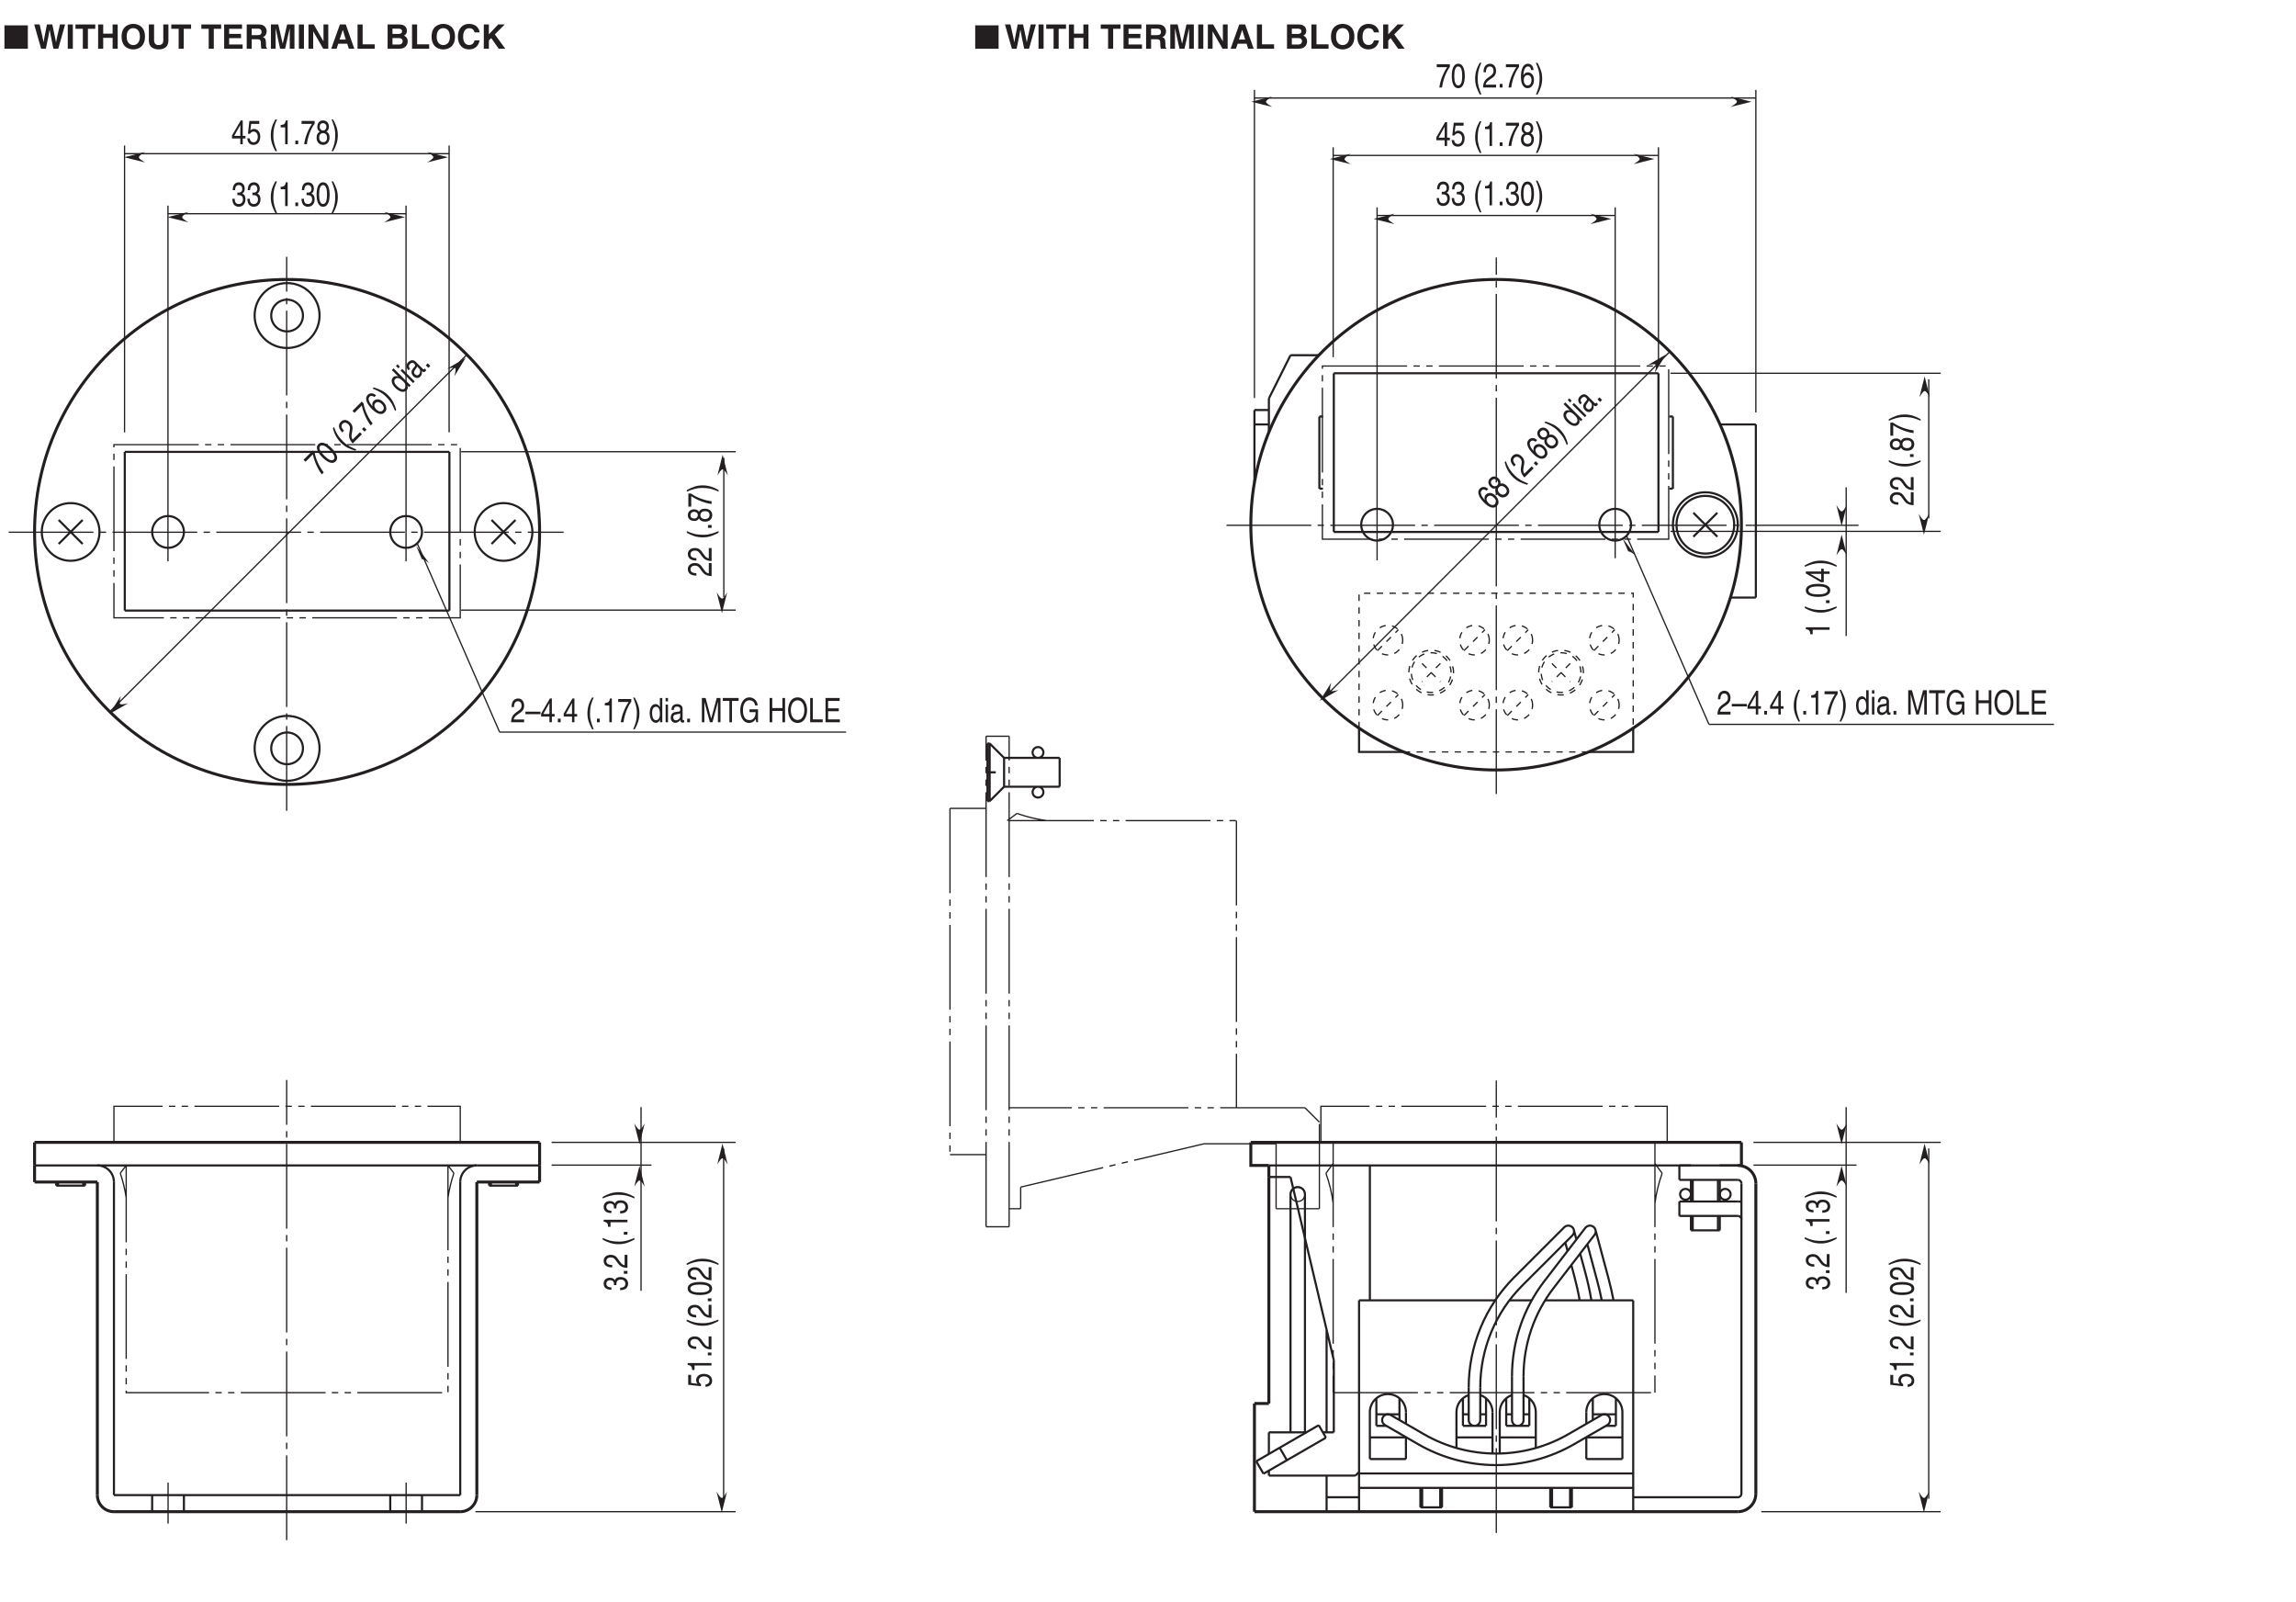 <?xml version="1.0" encoding="UTF-8"?>
<svg xmlns="http://www.w3.org/2000/svg" xmlns:xlink="http://www.w3.org/1999/xlink" width="487.56pt" height="340.16pt" viewBox="0 0 487.56 340.16" version="1.2">
<defs>
<g>
<symbol overflow="visible" id="glyph0-0">
<path style="stroke:none;" d="M 0 0 L 2.875 0 L 2.875 -5.016 L 0 -5.016 Z M 1.438 -2.828 L 0.453 -4.656 L 2.422 -4.656 Z M 1.609 -2.516 L 2.594 -4.344 L 2.594 -0.688 Z M 0.453 -0.359 L 1.438 -2.188 L 2.422 -0.359 Z M 0.281 -4.344 L 1.266 -2.516 L 0.281 -0.688 Z M 0.281 -4.344 "/>
</symbol>
<symbol overflow="visible" id="glyph0-1">
<path style="stroke:none;" d="M 0.219 -4.312 L 2.438 -4.312 C 1.656 -3.188 0.922 -1.391 0.781 0 L 1.344 0 C 1.641 -2.25 2.609 -3.859 3 -4.375 L 3 -4.938 L 0.219 -4.938 Z M 0.219 -4.312 "/>
</symbol>
<symbol overflow="visible" id="glyph0-2">
<path style="stroke:none;" d="M 2.438 -2.453 C 2.438 -1.188 2.172 -0.438 1.594 -0.438 C 1.016 -0.438 0.75 -1.188 0.75 -2.453 C 0.75 -3.719 1.016 -4.469 1.594 -4.469 C 2.172 -4.469 2.438 -3.719 2.438 -2.453 Z M 2.984 -2.453 C 2.984 -3.5 2.766 -5.047 1.594 -5.047 C 0.438 -5.047 0.219 -3.5 0.219 -2.453 C 0.219 -1.406 0.438 0.141 1.594 0.141 C 2.766 0.141 2.984 -1.406 2.984 -2.453 Z M 2.984 -2.453 "/>
</symbol>
<symbol overflow="visible" id="glyph0-3">
<path style="stroke:none;" d=""/>
</symbol>
<symbol overflow="visible" id="glyph0-4">
<path style="stroke:none;" d="M 1.359 -5.25 C 0.734 -4.156 0.391 -3.141 0.391 -1.875 C 0.391 -0.531 0.781 0.359 1.375 1.484 L 1.719 1.484 C 1.266 0.359 0.938 -0.516 0.938 -1.703 C 0.938 -3.422 1.219 -4.109 1.719 -5.25 Z M 1.359 -5.25 "/>
</symbol>
<symbol overflow="visible" id="glyph0-5">
<path style="stroke:none;" d="M 0.766 -3.234 C 0.781 -3.578 0.812 -4.469 1.578 -4.469 C 2.172 -4.469 2.375 -3.969 2.375 -3.562 C 2.375 -2.906 2.062 -2.703 1.641 -2.391 L 1.094 -2 C 0.562 -1.609 0.172 -1.047 0.156 0 L 2.922 0 L 2.922 -0.594 L 0.719 -0.594 C 0.734 -0.781 0.859 -1.188 1.422 -1.562 L 1.828 -1.844 C 2.438 -2.25 2.922 -2.625 2.922 -3.531 C 2.922 -4.469 2.359 -5.047 1.656 -5.047 C 1.219 -5.047 0.25 -4.875 0.25 -3.234 Z M 0.766 -3.234 "/>
</symbol>
<symbol overflow="visible" id="glyph0-6">
<path style="stroke:none;" d="M 1.094 -0.766 L 0.5 -0.766 L 0.5 0 L 1.094 0 Z M 1.094 -0.766 "/>
</symbol>
<symbol overflow="visible" id="glyph0-7">
<path style="stroke:none;" d="M 2.891 -3.703 C 2.844 -4.719 2.172 -5.047 1.719 -5.047 C 0.5 -5.047 0.219 -3.453 0.219 -2.344 C 0.219 -1.688 0.281 -1.062 0.531 -0.594 C 0.812 -0.031 1.266 0.141 1.562 0.141 C 2.141 0.141 2.375 -0.062 2.594 -0.344 C 2.875 -0.719 2.984 -1.094 2.984 -1.609 C 2.984 -2.812 2.203 -3.219 1.719 -3.219 C 1.156 -3.219 0.875 -2.875 0.75 -2.594 L 0.734 -2.609 C 0.734 -3.141 0.906 -4.469 1.703 -4.469 C 2.141 -4.469 2.328 -4.141 2.391 -3.703 Z M 0.812 -1.547 C 0.812 -2.141 1.078 -2.641 1.641 -2.641 C 2.266 -2.641 2.453 -2.031 2.453 -1.578 C 2.453 -0.906 2.141 -0.438 1.656 -0.438 C 1.062 -0.438 0.812 -1.016 0.812 -1.547 Z M 0.812 -1.547 "/>
</symbol>
<symbol overflow="visible" id="glyph0-8">
<path style="stroke:none;" d="M 0.547 1.484 C 1.172 0.375 1.531 -0.641 1.531 -1.906 C 1.531 -3.234 1.125 -4.141 0.531 -5.25 L 0.203 -5.25 C 0.656 -4.125 0.984 -3.25 0.984 -2.078 C 0.984 -0.344 0.688 0.344 0.203 1.484 Z M 0.547 1.484 "/>
</symbol>
<symbol overflow="visible" id="glyph0-9">
<path style="stroke:none;" d="M 3 -1.219 L 3 -1.766 L 2.422 -1.766 L 2.422 -5.047 L 2 -5.047 L 0.141 -1.844 L 0.141 -1.219 L 1.906 -1.219 L 1.906 0 L 2.422 0 L 2.422 -1.219 Z M 1.891 -4.062 L 1.906 -4.062 L 1.906 -1.766 L 0.609 -1.766 Z M 1.891 -4.062 "/>
</symbol>
<symbol overflow="visible" id="glyph0-10">
<path style="stroke:none;" d="M 1.016 -4.312 L 2.734 -4.312 L 2.734 -4.938 L 0.641 -4.938 L 0.328 -2.234 L 0.766 -2.203 C 0.953 -2.516 1.219 -2.688 1.516 -2.688 C 2.016 -2.688 2.422 -2.281 2.422 -1.562 C 2.422 -0.938 2.094 -0.406 1.562 -0.406 C 1.109 -0.406 0.766 -0.672 0.703 -1.25 L 0.188 -1.25 C 0.281 -0.125 0.953 0.141 1.484 0.141 C 2.75 0.141 2.953 -1.078 2.953 -1.641 C 2.953 -2.672 2.281 -3.25 1.625 -3.25 C 1.266 -3.25 1.016 -3.094 0.844 -2.938 Z M 1.016 -4.312 "/>
</symbol>
<symbol overflow="visible" id="glyph0-11">
<path style="stroke:none;" d="M 2.062 -5.047 L 1.672 -5.047 C 1.5 -4.219 1.234 -4.141 0.578 -4.078 L 0.578 -3.578 L 1.531 -3.578 L 1.531 0 L 2.062 0 Z M 2.062 -5.047 "/>
</symbol>
<symbol overflow="visible" id="glyph0-12">
<path style="stroke:none;" d="M 2.828 -3.75 C 2.828 -4.328 2.484 -5.047 1.578 -5.047 C 0.609 -5.047 0.359 -4.188 0.359 -3.656 C 0.359 -3.188 0.562 -2.844 0.906 -2.672 C 0.484 -2.453 0.219 -2.062 0.219 -1.453 C 0.219 -1.203 0.219 -0.656 0.625 -0.25 C 0.953 0.062 1.375 0.141 1.609 0.141 C 2.562 0.141 2.969 -0.641 2.969 -1.453 C 2.969 -1.844 2.859 -2.391 2.312 -2.688 C 2.484 -2.797 2.828 -3.016 2.828 -3.75 Z M 1.594 -2.359 C 2.047 -2.359 2.438 -2.062 2.438 -1.391 C 2.438 -0.594 1.984 -0.438 1.625 -0.438 C 0.922 -0.438 0.766 -1.031 0.766 -1.438 C 0.766 -1.906 1.031 -2.359 1.594 -2.359 Z M 1.594 -2.906 C 1.219 -2.906 0.875 -3.203 0.875 -3.688 C 0.875 -4.016 1.016 -4.469 1.547 -4.469 C 2.141 -4.469 2.312 -4.031 2.312 -3.719 C 2.312 -3.266 2.031 -2.906 1.594 -2.906 Z M 1.594 -2.906 "/>
</symbol>
<symbol overflow="visible" id="glyph0-13">
<path style="stroke:none;" d="M 1.281 -2.328 C 1.359 -2.328 1.438 -2.328 1.516 -2.328 C 1.859 -2.328 2.469 -2.25 2.469 -1.406 C 2.469 -0.828 2.094 -0.438 1.578 -0.438 C 0.828 -0.438 0.734 -1.062 0.719 -1.547 L 0.203 -1.547 C 0.234 -0.969 0.344 -0.375 0.797 -0.094 C 1 0.047 1.25 0.141 1.547 0.141 C 2.578 0.141 3 -0.656 3 -1.484 C 3 -2.156 2.719 -2.5 2.328 -2.656 L 2.328 -2.672 C 2.547 -2.766 2.844 -3.062 2.844 -3.719 C 2.844 -4.484 2.375 -5.047 1.594 -5.047 C 0.531 -5.047 0.297 -4.125 0.297 -3.391 L 0.781 -3.391 C 0.812 -3.75 0.859 -4.469 1.578 -4.469 C 2.172 -4.469 2.328 -3.984 2.328 -3.672 C 2.328 -3.047 1.938 -2.859 1.547 -2.859 C 1.469 -2.859 1.375 -2.859 1.281 -2.875 Z M 1.281 -2.328 "/>
</symbol>
<symbol overflow="visible" id="glyph0-14">
<path style="stroke:none;" d="M 3.203 -2.25 L 0 -2.25 L 0 -1.719 L 3.203 -1.719 Z M 3.203 -2.25 "/>
</symbol>
<symbol overflow="visible" id="glyph0-15">
<path style="stroke:none;" d="M 2.875 -5.156 L 2.359 -5.156 L 2.359 -3.219 C 2.234 -3.438 2 -3.859 1.453 -3.859 C 0.656 -3.859 0.203 -3.047 0.203 -1.984 C 0.203 -1.094 0.5 0.109 1.531 0.109 C 1.812 0.109 2.156 0 2.375 -0.516 L 2.391 -0.516 L 2.391 0 L 2.875 0 Z M 0.719 -1.891 C 0.719 -2.359 0.766 -3.297 1.547 -3.297 C 2.281 -3.297 2.359 -2.312 2.359 -1.703 C 2.359 -0.703 1.859 -0.438 1.531 -0.438 C 0.984 -0.438 0.719 -1.062 0.719 -1.891 Z M 0.719 -1.891 "/>
</symbol>
<symbol overflow="visible" id="glyph0-16">
<path style="stroke:none;" d="M 0.891 -3.75 L 0.391 -3.75 L 0.391 0 L 0.891 0 Z M 0.891 -4.438 L 0.891 -5.156 L 0.391 -5.156 L 0.391 -4.438 Z M 0.891 -4.438 "/>
</symbol>
<symbol overflow="visible" id="glyph0-17">
<path style="stroke:none;" d="M 0.828 -2.609 C 0.859 -2.891 0.938 -3.328 1.516 -3.328 C 1.984 -3.328 2.219 -3.125 2.219 -2.719 C 2.219 -2.359 2.078 -2.297 1.953 -2.281 L 1.125 -2.156 C 0.281 -2.016 0.203 -1.297 0.203 -0.969 C 0.203 -0.328 0.594 0.109 1.156 0.109 C 1.734 0.109 2.047 -0.234 2.234 -0.5 C 2.25 -0.219 2.328 0.078 2.766 0.078 C 2.891 0.078 2.969 0.031 3.047 0 L 3.047 -0.453 C 2.984 -0.438 2.922 -0.438 2.875 -0.438 C 2.781 -0.438 2.719 -0.5 2.719 -0.656 L 2.719 -2.812 C 2.719 -3.766 1.844 -3.859 1.594 -3.859 C 0.859 -3.859 0.375 -3.5 0.359 -2.609 Z M 2.203 -1.297 C 2.203 -0.797 1.75 -0.422 1.281 -0.422 C 0.891 -0.422 0.734 -0.656 0.734 -1.062 C 0.734 -1.547 1.125 -1.641 1.375 -1.672 C 2 -1.781 2.125 -1.844 2.203 -1.922 Z M 2.203 -1.297 "/>
</symbol>
<symbol overflow="visible" id="glyph0-18">
<path style="stroke:none;" d="M 4.375 0 L 4.375 -5.156 L 3.578 -5.156 L 2.406 -0.797 L 2.391 -0.797 L 1.219 -5.156 L 0.422 -5.156 L 0.422 0 L 0.953 0 L 0.953 -3.047 C 0.953 -3.188 0.953 -3.844 0.953 -4.312 L 2.125 0 L 2.672 0 L 3.828 -4.328 L 3.844 -4.328 C 3.844 -3.844 3.828 -3.188 3.828 -3.047 L 3.828 0 Z M 4.375 0 "/>
</symbol>
<symbol overflow="visible" id="glyph0-19">
<path style="stroke:none;" d="M 0.078 -4.531 L 1.484 -4.531 L 1.484 0 L 2.031 0 L 2.031 -4.531 L 3.438 -4.531 L 3.438 -5.156 L 0.078 -5.156 Z M 0.078 -4.531 "/>
</symbol>
<symbol overflow="visible" id="glyph0-20">
<path style="stroke:none;" d="M 2.234 -2.156 L 3.531 -2.156 C 3.531 -1.609 3.438 -1.141 3.078 -0.781 C 2.766 -0.484 2.438 -0.453 2.219 -0.453 C 1.125 -0.453 0.844 -1.531 0.844 -2.578 C 0.844 -3.938 1.453 -4.672 2.203 -4.672 C 2.656 -4.672 3.266 -4.484 3.438 -3.578 L 3.984 -3.578 C 3.859 -4.734 3 -5.281 2.234 -5.281 C 0.891 -5.281 0.281 -3.875 0.281 -2.625 C 0.281 -2.078 0.297 -1.188 0.922 -0.438 C 1.141 -0.188 1.484 0.141 2.188 0.141 C 2.75 0.141 3.266 -0.172 3.547 -0.672 L 3.688 0 L 4.047 0 L 4.047 -2.75 L 2.234 -2.75 Z M 2.234 -2.156 "/>
</symbol>
<symbol overflow="visible" id="glyph0-21">
<path style="stroke:none;" d="M 3.156 -3.016 L 1 -3.016 L 1 -5.156 L 0.438 -5.156 L 0.438 0 L 1 0 L 1 -2.406 L 3.156 -2.406 L 3.156 0 L 3.719 0 L 3.719 -5.156 L 3.156 -5.156 Z M 3.156 -3.016 "/>
</symbol>
<symbol overflow="visible" id="glyph0-22">
<path style="stroke:none;" d="M 3.672 -2.578 C 3.672 -1.359 3.141 -0.484 2.234 -0.484 C 1.344 -0.484 0.797 -1.359 0.797 -2.578 C 0.797 -3.781 1.344 -4.672 2.234 -4.672 C 3.141 -4.672 3.672 -3.781 3.672 -2.578 Z M 4.25 -2.578 C 4.25 -3.688 3.781 -5.281 2.234 -5.281 C 0.703 -5.281 0.219 -3.688 0.219 -2.578 C 0.219 -1.469 0.703 0.141 2.234 0.141 C 3.781 0.141 4.25 -1.469 4.25 -2.578 Z M 4.25 -2.578 "/>
</symbol>
<symbol overflow="visible" id="glyph0-23">
<path style="stroke:none;" d="M 1 -5.156 L 0.438 -5.156 L 0.438 0 L 3.094 0 L 3.094 -0.609 L 1 -0.609 Z M 1 -5.156 "/>
</symbol>
<symbol overflow="visible" id="glyph0-24">
<path style="stroke:none;" d="M 3.547 -0.609 L 1.047 -0.609 L 1.047 -2.344 L 3.312 -2.344 L 3.312 -2.953 L 1.047 -2.953 L 1.047 -4.531 L 3.5 -4.531 L 3.5 -5.156 L 0.5 -5.156 L 0.5 0 L 3.547 0 Z M 3.547 -0.609 "/>
</symbol>
<symbol overflow="visible" id="glyph1-0">
<path style="stroke:none;" d="M 0 0 L 0 -2.875 L -5.031 -2.875 L -5.031 0 Z M -2.844 -1.438 L -4.672 -0.453 L -4.672 -2.422 Z M -2.516 -1.609 L -4.344 -2.594 L -0.688 -2.594 Z M -0.359 -0.453 L -2.188 -1.438 L -0.359 -2.422 Z M -4.344 -0.281 L -2.516 -1.266 L -0.688 -0.281 Z M -4.344 -0.281 "/>
</symbol>
<symbol overflow="visible" id="glyph1-1">
<path style="stroke:none;" d="M -3.234 -0.766 C -3.594 -0.781 -4.484 -0.812 -4.484 -1.578 C -4.484 -2.172 -3.969 -2.375 -3.578 -2.375 C -2.906 -2.375 -2.703 -2.062 -2.391 -1.641 L -2 -1.094 C -1.609 -0.562 -1.047 -0.172 0 -0.156 L 0 -2.922 L -0.594 -2.922 L -0.594 -0.719 C -0.797 -0.734 -1.188 -0.859 -1.562 -1.422 L -1.859 -1.828 C -2.25 -2.438 -2.641 -2.922 -3.547 -2.922 C -4.484 -2.922 -5.047 -2.359 -5.047 -1.656 C -5.047 -1.219 -4.891 -0.25 -3.234 -0.25 Z M -3.234 -0.766 "/>
</symbol>
<symbol overflow="visible" id="glyph1-2">
<path style="stroke:none;" d=""/>
</symbol>
<symbol overflow="visible" id="glyph1-3">
<path style="stroke:none;" d="M -5.266 -1.359 C -4.156 -0.734 -3.141 -0.391 -1.875 -0.391 C -0.531 -0.391 0.359 -0.781 1.484 -1.375 L 1.484 -1.719 C 0.359 -1.266 -0.516 -0.938 -1.703 -0.938 C -3.422 -0.938 -4.125 -1.219 -5.266 -1.719 Z M -5.266 -1.359 "/>
</symbol>
<symbol overflow="visible" id="glyph1-4">
<path style="stroke:none;" d="M -0.766 -1.094 L -0.766 -0.5 L 0 -0.5 L 0 -1.094 Z M -0.766 -1.094 "/>
</symbol>
<symbol overflow="visible" id="glyph1-5">
<path style="stroke:none;" d="M -3.75 -2.828 C -4.344 -2.828 -5.047 -2.484 -5.047 -1.578 C -5.047 -0.609 -4.188 -0.359 -3.672 -0.359 C -3.188 -0.359 -2.844 -0.562 -2.688 -0.906 C -2.469 -0.484 -2.062 -0.219 -1.453 -0.219 C -1.203 -0.219 -0.656 -0.219 -0.25 -0.625 C 0.062 -0.953 0.141 -1.375 0.141 -1.609 C 0.141 -2.562 -0.641 -2.969 -1.453 -2.969 C -1.844 -2.969 -2.406 -2.859 -2.688 -2.312 C -2.797 -2.484 -3.031 -2.828 -3.75 -2.828 Z M -2.375 -1.594 C -2.375 -2.047 -2.062 -2.438 -1.391 -2.438 C -0.594 -2.438 -0.438 -1.984 -0.438 -1.625 C -0.438 -0.922 -1.031 -0.766 -1.438 -0.766 C -1.906 -0.766 -2.375 -1.031 -2.375 -1.594 Z M -2.922 -1.594 C -2.922 -1.219 -3.219 -0.875 -3.688 -0.875 C -4.016 -0.875 -4.484 -1.016 -4.484 -1.547 C -4.484 -2.141 -4.047 -2.312 -3.734 -2.312 C -3.266 -2.312 -2.922 -2.031 -2.922 -1.594 Z M -2.922 -1.594 "/>
</symbol>
<symbol overflow="visible" id="glyph1-6">
<path style="stroke:none;" d="M -4.328 -0.219 L -4.328 -2.438 C -3.203 -1.656 -1.391 -0.922 0 -0.781 L 0 -1.344 C -2.25 -1.641 -3.859 -2.609 -4.391 -3 L -4.938 -3 L -4.938 -0.219 Z M -4.328 -0.219 "/>
</symbol>
<symbol overflow="visible" id="glyph1-7">
<path style="stroke:none;" d="M 1.484 -0.547 C 0.375 -1.172 -0.641 -1.531 -1.906 -1.531 C -3.25 -1.531 -4.141 -1.125 -5.266 -0.531 L -5.266 -0.203 C -4.141 -0.656 -3.266 -0.984 -2.078 -0.984 C -0.359 -0.984 0.344 -0.688 1.484 -0.203 Z M 1.484 -0.547 "/>
</symbol>
<symbol overflow="visible" id="glyph1-8">
<path style="stroke:none;" d="M -5.047 -2.062 L -5.047 -1.672 C -4.219 -1.5 -4.141 -1.234 -4.094 -0.578 L -3.594 -0.578 L -3.594 -1.531 L 0 -1.531 L 0 -2.062 Z M -5.047 -2.062 "/>
</symbol>
<symbol overflow="visible" id="glyph1-9">
<path style="stroke:none;" d="M -2.453 -2.438 C -1.188 -2.438 -0.438 -2.172 -0.438 -1.594 C -0.438 -1.016 -1.188 -0.75 -2.453 -0.75 C -3.719 -0.75 -4.484 -1.016 -4.484 -1.594 C -4.484 -2.172 -3.719 -2.438 -2.453 -2.438 Z M -2.453 -2.984 C -3.5 -2.984 -5.047 -2.766 -5.047 -1.594 C -5.047 -0.438 -3.5 -0.219 -2.453 -0.219 C -1.406 -0.219 0.141 -0.438 0.141 -1.594 C 0.141 -2.766 -1.406 -2.984 -2.453 -2.984 Z M -2.453 -2.984 "/>
</symbol>
<symbol overflow="visible" id="glyph1-10">
<path style="stroke:none;" d="M -1.234 -3 L -1.781 -3 L -1.781 -2.422 L -5.047 -2.422 L -5.047 -2 L -1.844 -0.141 L -1.234 -0.141 L -1.234 -1.906 L 0 -1.906 L 0 -2.422 L -1.234 -2.422 Z M -4.062 -1.891 L -4.062 -1.906 L -1.781 -1.906 L -1.781 -0.609 Z M -4.062 -1.891 "/>
</symbol>
<symbol overflow="visible" id="glyph1-11">
<path style="stroke:none;" d="M -4.328 -1.016 L -4.328 -2.734 L -4.938 -2.734 L -4.938 -0.641 L -2.234 -0.328 L -2.203 -0.766 C -2.516 -0.953 -2.688 -1.219 -2.688 -1.516 C -2.688 -2.016 -2.297 -2.422 -1.562 -2.422 C -0.938 -2.422 -0.406 -2.094 -0.406 -1.562 C -0.406 -1.109 -0.672 -0.766 -1.266 -0.703 L -1.266 -0.188 C -0.125 -0.281 0.141 -0.953 0.141 -1.484 C 0.141 -2.75 -1.078 -2.953 -1.641 -2.953 C -2.688 -2.953 -3.25 -2.281 -3.25 -1.625 C -3.25 -1.266 -3.109 -1.016 -2.938 -0.844 Z M -4.328 -1.016 "/>
</symbol>
<symbol overflow="visible" id="glyph1-12">
<path style="stroke:none;" d="M -2.328 -1.281 C -2.328 -1.359 -2.344 -1.438 -2.344 -1.516 C -2.344 -1.859 -2.25 -2.469 -1.406 -2.469 C -0.828 -2.469 -0.438 -2.094 -0.438 -1.578 C -0.438 -0.828 -1.078 -0.734 -1.547 -0.719 L -1.547 -0.203 C -0.969 -0.234 -0.375 -0.344 -0.094 -0.797 C 0.047 -1 0.141 -1.25 0.141 -1.547 C 0.141 -2.578 -0.656 -3 -1.484 -3 C -2.156 -3 -2.516 -2.719 -2.672 -2.328 L -2.688 -2.328 C -2.766 -2.547 -3.078 -2.844 -3.719 -2.844 C -4.5 -2.844 -5.047 -2.375 -5.047 -1.594 C -5.047 -0.531 -4.141 -0.297 -3.406 -0.297 L -3.406 -0.781 C -3.75 -0.812 -4.484 -0.859 -4.484 -1.578 C -4.484 -2.172 -3.984 -2.328 -3.688 -2.328 C -3.062 -2.328 -2.859 -1.938 -2.859 -1.547 C -2.859 -1.469 -2.875 -1.375 -2.875 -1.281 Z M -2.328 -1.281 "/>
</symbol>
<symbol overflow="visible" id="glyph2-0">
<path style="stroke:none;" d="M 0 0 L 2.031 -2.031 L -1.531 -5.594 L -3.562 -3.562 Z M -1 -3.031 L -2.969 -3.625 L -1.578 -5.016 Z M -0.641 -2.922 L -1.25 -4.906 L 1.344 -2.312 Z M 0.078 -0.578 L -0.531 -2.562 L 1.469 -1.969 Z M -2.875 -3.281 L -0.891 -2.672 L -0.281 -0.688 Z M -2.875 -3.281 "/>
</symbol>
<symbol overflow="visible" id="glyph2-1">
<path style="stroke:none;" d="M -0.578 -4.672 C -1.328 -5.359 -2.031 -5.094 -2.344 -4.781 C -3.203 -3.922 -2.281 -2.594 -1.5 -1.812 C -1.031 -1.344 -0.562 -0.969 -0.047 -0.797 C 0.562 -0.594 0.984 -0.797 1.203 -1.016 C 1.609 -1.422 1.641 -1.719 1.578 -2.078 C 1.516 -2.547 1.328 -2.875 0.953 -3.266 C 0.109 -4.109 -0.719 -3.844 -1.062 -3.5 C -1.469 -3.094 -1.406 -2.656 -1.312 -2.375 L -1.328 -2.359 C -1.703 -2.734 -2.531 -3.812 -1.969 -4.375 C -1.656 -4.688 -1.297 -4.578 -0.938 -4.312 Z M -0.516 -1.672 C -0.953 -2.109 -1.109 -2.641 -0.719 -3.031 C -0.266 -3.484 0.297 -3.172 0.609 -2.859 C 1.094 -2.375 1.203 -1.828 0.859 -1.484 C 0.438 -1.062 -0.141 -1.297 -0.516 -1.672 Z M -0.516 -1.672 "/>
</symbol>
<symbol overflow="visible" id="glyph2-2">
<path style="stroke:none;" d="M -0.656 -4.656 C -1.078 -5.078 -1.812 -5.312 -2.453 -4.672 C -3.125 -4 -2.719 -3.203 -2.344 -2.844 C -2 -2.5 -1.625 -2.406 -1.266 -2.547 C -1.406 -2.094 -1.297 -1.609 -0.875 -1.188 C -0.688 -1 -0.312 -0.625 0.266 -0.609 C 0.719 -0.625 1.062 -0.875 1.234 -1.047 C 1.906 -1.719 1.641 -2.547 1.062 -3.125 C 0.797 -3.391 0.312 -3.719 -0.266 -3.547 C -0.234 -3.734 -0.141 -4.141 -0.656 -4.656 Z M -0.562 -2.797 C -0.234 -3.125 0.266 -3.172 0.734 -2.703 C 1.297 -2.141 1.094 -1.719 0.844 -1.469 C 0.344 -0.969 -0.188 -1.281 -0.469 -1.562 C -0.797 -1.891 -0.953 -2.406 -0.562 -2.797 Z M -0.938 -3.188 C -1.203 -2.922 -1.656 -2.906 -1.984 -3.234 C -2.219 -3.469 -2.453 -3.891 -2.078 -4.266 C -1.656 -4.688 -1.219 -4.5 -1 -4.281 C -0.672 -3.953 -0.625 -3.5 -0.938 -3.188 Z M -0.938 -3.188 "/>
</symbol>
<symbol overflow="visible" id="glyph2-3">
<path style="stroke:none;" d=""/>
</symbol>
<symbol overflow="visible" id="glyph2-4">
<path style="stroke:none;" d="M -2.75 -4.688 C -2.422 -3.453 -1.938 -2.5 -1.047 -1.609 C -0.094 -0.656 0.797 -0.297 2.016 0.078 L 2.266 -0.172 C 1.141 -0.641 0.297 -1.016 -0.547 -1.859 C -1.766 -3.078 -2.062 -3.781 -2.5 -4.938 Z M -2.75 -4.688 "/>
</symbol>
<symbol overflow="visible" id="glyph2-5">
<path style="stroke:none;" d="M -1.734 -2.828 C -2 -3.094 -2.594 -3.75 -2.062 -4.281 C -1.641 -4.703 -1.125 -4.484 -0.844 -4.203 C -0.375 -3.719 -0.453 -3.359 -0.531 -2.844 L -0.641 -2.172 C -0.75 -1.531 -0.609 -0.859 0.109 -0.109 L 2.062 -2.062 L 1.641 -2.484 L 0.094 -0.938 C -0.047 -1.078 -0.234 -1.453 -0.109 -2.109 L -0.016 -2.609 C 0.125 -3.312 0.188 -3.922 -0.453 -4.562 C -1.109 -5.234 -1.891 -5.234 -2.391 -4.734 C -2.703 -4.422 -3.281 -3.625 -2.109 -2.453 Z M -1.734 -2.828 "/>
</symbol>
<symbol overflow="visible" id="glyph2-6">
<path style="stroke:none;" d="M 0.234 -1.312 L -0.188 -0.906 L 0.359 -0.359 L 0.781 -0.766 Z M 0.234 -1.312 "/>
</symbol>
<symbol overflow="visible" id="glyph2-7">
<path style="stroke:none;" d="M 1.438 0.656 C 1.094 -0.562 0.625 -1.531 -0.266 -2.422 C -1.219 -3.375 -2.125 -3.719 -3.344 -4.094 L -3.578 -3.859 C -2.453 -3.391 -1.609 -3.016 -0.766 -2.172 C 0.453 -0.953 0.734 -0.234 1.188 0.906 Z M 1.438 0.656 "/>
</symbol>
<symbol overflow="visible" id="glyph2-8">
<path style="stroke:none;" d="M -1.609 -5.672 L -1.969 -5.312 L -0.656 -3.984 L -0.609 -3.953 C -0.859 -4.016 -1.312 -4.141 -1.703 -3.766 C -2.266 -3.203 -2.016 -2.297 -1.266 -1.547 C -0.641 -0.906 0.438 -0.281 1.156 -1 C 1.359 -1.203 1.531 -1.531 1.328 -2.031 L 1.328 -2.047 L 1.688 -1.688 L 2.031 -2.031 Z M -0.828 -1.859 C -1.172 -2.188 -1.781 -2.875 -1.234 -3.422 C -0.719 -3.938 0.031 -3.312 0.469 -2.875 C 1.172 -2.172 1 -1.625 0.766 -1.391 C 0.391 -1.016 -0.234 -1.266 -0.828 -1.859 Z M -0.828 -1.859 "/>
</symbol>
<symbol overflow="visible" id="glyph2-9">
<path style="stroke:none;" d="M -2.031 -3.281 L -2.375 -2.938 L 0.281 -0.281 L 0.625 -0.625 Z M -2.516 -3.766 L -3.016 -4.266 L -3.359 -3.922 L -2.859 -3.422 Z M -2.516 -3.766 "/>
</symbol>
<symbol overflow="visible" id="glyph2-10">
<path style="stroke:none;" d="M -1.266 -2.422 C -1.453 -2.656 -1.703 -3.016 -1.281 -3.438 C -0.953 -3.766 -0.641 -3.766 -0.375 -3.5 C -0.109 -3.234 -0.156 -3.094 -0.234 -2.984 L -0.734 -2.328 C -1.234 -1.641 -0.781 -1.062 -0.562 -0.844 C -0.094 -0.375 0.5 -0.344 0.891 -0.734 C 1.312 -1.141 1.281 -1.625 1.219 -1.938 C 1.438 -1.75 1.703 -1.578 2.016 -1.891 C 2.109 -1.984 2.109 -2.078 2.156 -2.156 L 1.828 -2.484 C 1.781 -2.438 1.75 -2.375 1.719 -2.344 C 1.656 -2.281 1.562 -2.281 1.453 -2.391 L -0.062 -3.906 C -0.75 -4.594 -1.438 -4.031 -1.609 -3.859 C -2.125 -3.344 -2.219 -2.75 -1.594 -2.094 Z M 0.641 -2.484 C 1 -2.125 0.938 -1.531 0.609 -1.203 C 0.328 -0.922 0.047 -0.984 -0.25 -1.281 C -0.578 -1.609 -0.359 -1.953 -0.219 -2.156 C 0.156 -2.672 0.203 -2.797 0.203 -2.922 Z M 0.641 -2.484 "/>
</symbol>
<symbol overflow="visible" id="glyph2-11">
<path style="stroke:none;" d="M -2.906 -3.219 L -1.344 -4.781 C -1.094 -3.438 -0.328 -1.641 0.547 -0.547 L 0.953 -0.953 C -0.438 -2.75 -0.891 -4.578 -0.984 -5.234 L -1.359 -5.609 L -3.328 -3.641 Z M -2.906 -3.219 "/>
</symbol>
<symbol overflow="visible" id="glyph2-12">
<path style="stroke:none;" d="M -0.016 -3.453 C 0.875 -2.562 1.219 -1.844 0.812 -1.438 C 0.406 -1.031 -0.312 -1.375 -1.203 -2.266 C -2.094 -3.156 -2.453 -3.891 -2.047 -4.297 C -1.641 -4.703 -0.906 -4.344 -0.016 -3.453 Z M 0.375 -3.844 C -0.359 -4.578 -1.609 -5.516 -2.438 -4.688 C -3.25 -3.875 -2.312 -2.625 -1.578 -1.891 C -0.844 -1.156 0.406 -0.219 1.219 -1.031 C 2.047 -1.859 1.109 -3.109 0.375 -3.844 Z M 0.375 -3.844 "/>
</symbol>
<symbol overflow="visible" id="glyph3-0">
<path style="stroke:none;" d="M 0 0 L 3.594 0 L 3.594 -5.016 L 0 -5.016 Z M 1.797 -2.828 L 0.578 -4.656 L 3.016 -4.656 Z M 2.016 -2.516 L 3.234 -4.344 L 3.234 -0.688 Z M 0.578 -0.359 L 1.797 -2.188 L 3.016 -0.359 Z M 0.359 -4.344 L 1.578 -2.516 L 0.359 -0.688 Z M 0.359 -4.344 "/>
</symbol>
<symbol overflow="visible" id="glyph3-1">
<path style="stroke:none;" d="M 5.219 0 L 5.219 -4.969 L 0.25 -4.969 L 0.25 0 Z M 5.219 0 "/>
</symbol>
<symbol overflow="visible" id="glyph4-0">
<path style="stroke:none;" d="M 0 0 L 3.594 0 L 3.594 -5.016 L 0 -5.016 Z M 1.797 -2.828 L 0.578 -4.656 L 3.016 -4.656 Z M 2.016 -2.516 L 3.234 -4.344 L 3.234 -0.688 Z M 0.578 -0.359 L 1.797 -2.188 L 3.016 -0.359 Z M 0.359 -4.344 L 1.578 -2.516 L 0.359 -0.688 Z M 0.359 -4.344 "/>
</symbol>
<symbol overflow="visible" id="glyph4-1">
<path style="stroke:none;" d="M 1.578 0 L 2.578 0 C 3.141 -2.656 3.219 -3.031 3.375 -4.016 L 3.391 -4.016 C 3.562 -3.031 3.656 -2.531 4.188 0 L 5.219 0 L 6.672 -5.156 L 5.578 -5.156 C 4.922 -2.312 4.828 -1.875 4.75 -1.391 L 4.734 -1.391 C 4.609 -2.047 4.562 -2.328 3.953 -5.156 L 2.812 -5.156 C 2.266 -2.453 2.188 -1.922 2.094 -1.391 L 2.078 -1.391 C 1.984 -1.969 1.922 -2.328 1.266 -5.156 L 0.109 -5.156 Z M 1.578 0 "/>
</symbol>
<symbol overflow="visible" id="glyph4-2">
<path style="stroke:none;" d="M 1.531 -5.156 L 0.453 -5.156 L 0.453 0 L 1.531 0 Z M 1.531 -5.156 "/>
</symbol>
<symbol overflow="visible" id="glyph4-3">
<path style="stroke:none;" d="M 2.734 -4.234 L 4.297 -4.234 L 4.297 -5.156 L 0.094 -5.156 L 0.094 -4.234 L 1.656 -4.234 L 1.656 0 L 2.734 0 Z M 2.734 -4.234 "/>
</symbol>
<symbol overflow="visible" id="glyph4-4">
<path style="stroke:none;" d="M 3.594 -2.312 L 3.594 0 L 4.672 0 L 4.672 -5.156 L 3.594 -5.156 L 3.594 -3.203 L 1.594 -3.203 L 1.594 -5.156 L 0.516 -5.156 L 0.516 0 L 1.594 0 L 1.594 -2.312 Z M 3.594 -2.312 "/>
</symbol>
<symbol overflow="visible" id="glyph4-5">
<path style="stroke:none;" d=""/>
</symbol>
<symbol overflow="visible" id="glyph4-6">
<path style="stroke:none;" d="M 4.344 -5.156 L 0.547 -5.156 L 0.547 0 L 4.469 0 L 4.469 -0.906 L 1.609 -0.906 L 1.609 -2.25 L 4.125 -2.25 L 4.125 -3.156 L 1.609 -3.156 L 1.609 -4.234 L 4.344 -4.234 Z M 4.344 -5.156 "/>
</symbol>
<symbol overflow="visible" id="glyph4-7">
<path style="stroke:none;" d="M 0.547 0 L 1.609 0 L 1.609 -2.016 L 2.719 -2.016 C 3.516 -2.016 3.562 -1.75 3.562 -1.047 C 3.562 -0.516 3.594 -0.25 3.672 0 L 4.859 0 L 4.859 -0.141 C 4.641 -0.219 4.641 -0.406 4.641 -1.156 C 4.641 -2.125 4.406 -2.281 3.984 -2.469 C 4.5 -2.641 4.781 -3.125 4.781 -3.688 C 4.781 -4.141 4.531 -5.156 3.156 -5.156 L 0.547 -5.156 Z M 1.609 -2.891 L 1.609 -4.266 L 2.953 -4.266 C 3.578 -4.266 3.703 -3.859 3.703 -3.578 C 3.703 -3.078 3.422 -2.891 2.875 -2.891 Z M 1.609 -2.891 "/>
</symbol>
<symbol overflow="visible" id="glyph4-8">
<path style="stroke:none;" d="M 5.5 -5.156 L 3.938 -5.156 L 3.016 -1.094 L 3 -1.094 L 2.062 -5.156 L 0.5 -5.156 L 0.5 0 L 1.5 0 L 1.5 -4.297 L 1.516 -4.297 L 2.453 0 L 3.516 0 L 4.484 -4.297 L 4.5 -4.297 L 4.5 0 L 5.5 0 Z M 5.5 -5.156 "/>
</symbol>
<symbol overflow="visible" id="glyph4-9">
<path style="stroke:none;" d="M 3.688 -1.562 L 1.625 -5.156 L 0.5 -5.156 L 0.5 0 L 1.5 0 L 1.5 -3.672 L 1.516 -3.672 L 3.625 0 L 4.703 0 L 4.703 -5.156 L 3.688 -5.156 Z M 3.688 -1.562 "/>
</symbol>
<symbol overflow="visible" id="glyph4-10">
<path style="stroke:none;" d="M 1.641 -1.062 L 3.547 -1.062 L 3.875 0 L 5.047 0 L 3.234 -5.156 L 1.984 -5.156 L 0.141 0 L 1.281 0 Z M 2.594 -3.984 L 2.609 -3.984 L 3.234 -1.953 L 1.922 -1.953 Z M 2.594 -3.984 "/>
</symbol>
<symbol overflow="visible" id="glyph4-11">
<path style="stroke:none;" d="M 1.625 -5.156 L 0.547 -5.156 L 0.547 0 L 4.188 0 L 4.188 -0.938 L 1.625 -0.938 Z M 1.625 -5.156 "/>
</symbol>
<symbol overflow="visible" id="glyph4-12">
<path style="stroke:none;" d="M 0.547 0 L 2.734 0 C 3.781 0 4.062 -0.172 4.359 -0.469 C 4.641 -0.734 4.812 -1.125 4.812 -1.531 C 4.812 -2.031 4.641 -2.531 4.016 -2.781 C 4.219 -2.891 4.641 -3.094 4.641 -3.828 C 4.641 -4.359 4.312 -5.156 3.062 -5.156 L 0.547 -5.156 Z M 1.578 -2.266 L 2.953 -2.266 C 3.344 -2.266 3.734 -2.094 3.734 -1.641 C 3.734 -1.125 3.422 -0.891 2.906 -0.891 L 1.578 -0.891 Z M 1.578 -4.266 L 2.812 -4.266 C 3.312 -4.266 3.609 -4.125 3.609 -3.703 C 3.609 -3.297 3.266 -3.141 2.844 -3.141 L 1.578 -3.141 Z M 1.578 -4.266 "/>
</symbol>
<symbol overflow="visible" id="glyph4-13">
<path style="stroke:none;" d="M 0.312 -2.578 C 0.312 -0.156 2.109 0.141 2.797 0.141 C 3.484 0.141 5.281 -0.156 5.281 -2.578 C 5.281 -4.984 3.484 -5.281 2.797 -5.281 C 2.109 -5.281 0.312 -4.984 0.312 -2.578 Z M 1.391 -2.578 C 1.391 -4.016 2.219 -4.375 2.797 -4.375 C 3.375 -4.375 4.203 -4.016 4.203 -2.578 C 4.203 -1.141 3.375 -0.781 2.797 -0.781 C 2.219 -0.781 1.391 -1.141 1.391 -2.578 Z M 1.391 -2.578 "/>
</symbol>
<symbol overflow="visible" id="glyph4-14">
<path style="stroke:none;" d="M 4.922 -3.469 C 4.859 -4.219 4.234 -5.281 2.688 -5.281 C 1.359 -5.281 0.312 -4.375 0.312 -2.562 C 0.312 -0.781 1.297 0.141 2.672 0.141 C 3.969 0.141 4.703 -0.641 4.922 -1.766 L 3.844 -1.766 C 3.703 -1.141 3.297 -0.797 2.703 -0.797 C 1.781 -0.797 1.422 -1.625 1.422 -2.547 C 1.422 -4.016 2.172 -4.359 2.703 -4.359 C 3.594 -4.359 3.75 -3.766 3.844 -3.469 Z M 4.922 -3.469 "/>
</symbol>
<symbol overflow="visible" id="glyph4-15">
<path style="stroke:none;" d="M 1.703 -1.75 L 2.203 -2.266 L 3.797 0 L 5.188 0 L 2.969 -3.047 L 5.062 -5.156 L 3.672 -5.156 L 1.703 -3.062 L 1.703 -5.156 L 0.625 -5.156 L 0.625 0 L 1.703 0 Z M 1.703 -1.75 "/>
</symbol>
<symbol overflow="visible" id="glyph4-16">
<path style="stroke:none;" d="M 4.672 -5.156 L 3.578 -5.156 L 3.578 -1.75 C 3.578 -1.141 3.281 -0.781 2.531 -0.781 C 2.031 -0.781 1.625 -1.094 1.625 -1.812 L 1.625 -5.156 L 0.516 -5.156 L 0.516 -1.734 C 0.531 -1.219 0.641 -0.797 0.922 -0.484 C 1.375 0.016 2.078 0.141 2.562 0.141 C 3.859 0.141 4.672 -0.438 4.672 -1.797 Z M 4.672 -5.156 "/>
</symbol>
</g>
<clipPath id="clip1">
  <path d="M 108 0.004 L 486.738 0.004 L 486.738 338 L 108 338 Z M 108 0.004 "/>
</clipPath>
<clipPath id="clip2">
  <path d="M 37 0.004 L 486.738 0.004 L 486.738 339.32 L 37 339.32 Z M 37 0.004 "/>
</clipPath>
<clipPath id="clip3">
  <path d="M 97 0.004 L 486.738 0.004 L 486.738 339.32 L 97 339.32 Z M 97 0.004 "/>
</clipPath>
<clipPath id="clip4">
  <path d="M 0.383 0.004 L 486.738 0.004 L 486.738 339.32 L 0.383 339.32 Z M 0.383 0.004 "/>
</clipPath>
<clipPath id="clip5">
  <path d="M 50 0.004 L 486.738 0.004 L 486.738 339.32 L 50 339.32 Z M 50 0.004 "/>
</clipPath>
<clipPath id="clip6">
  <path d="M 0.383 0.004 L 486.738 0.004 L 486.738 339.32 L 0.383 339.32 Z M 0.383 0.004 "/>
</clipPath>
<clipPath id="clip7">
  <path d="M 0.383 0.004 L 413 0.004 L 413 339.32 L 0.383 339.32 Z M 0.383 0.004 "/>
</clipPath>
<clipPath id="clip8">
  <path d="M 0.383 0.004 L 486.738 0.004 L 486.738 339.32 L 0.383 339.32 Z M 0.383 0.004 "/>
</clipPath>
<clipPath id="clip9">
  <path d="M 0.383 0.004 L 419 0.004 L 419 339.32 L 0.383 339.32 Z M 0.383 0.004 "/>
</clipPath>
<clipPath id="clip10">
  <path d="M 0.383 0.004 L 486.738 0.004 L 486.738 339.32 L 0.383 339.32 Z M 0.383 0.004 "/>
</clipPath>
<clipPath id="clip11">
  <path d="M 0.383 0.004 L 407 0.004 L 407 339.32 L 0.383 339.32 Z M 0.383 0.004 "/>
</clipPath>
<clipPath id="clip12">
  <path d="M 0.383 0.004 L 486.738 0.004 L 486.738 339.32 L 0.383 339.32 Z M 0.383 0.004 "/>
</clipPath>
<clipPath id="clip13">
  <path d="M 89 0.004 L 486.738 0.004 L 486.738 339.32 L 89 339.32 Z M 89 0.004 "/>
</clipPath>
<clipPath id="clip14">
  <path d="M 151 0.004 L 486.738 0.004 L 486.738 237 L 151 237 Z M 151 0.004 "/>
</clipPath>
<clipPath id="clip15">
  <path d="M 0.383 0.004 L 290 0.004 L 290 339.32 L 0.383 339.32 Z M 0.383 0.004 "/>
</clipPath>
<clipPath id="clip16">
  <path d="M 0.383 0.004 L 277 0.004 L 277 237 L 0.383 237 Z M 0.383 0.004 "/>
</clipPath>
<clipPath id="clip17">
  <path d="M 154 0.004 L 486.738 0.004 L 486.738 339.32 L 154 339.32 Z M 154 0.004 "/>
</clipPath>
<clipPath id="clip18">
  <path d="M 0.383 0.004 L 370 0.004 L 370 339.32 L 0.383 339.32 Z M 0.383 0.004 "/>
</clipPath>
<clipPath id="clip19">
  <path d="M 0.383 5 L 6 5 L 6 11 L 0.383 11 Z M 0.383 5 "/>
</clipPath>
<clipPath id="clip20">
  <path d="M 0.383 0.004 L 486.738 0.004 L 486.738 339.32 L 0.383 339.32 Z M 0.383 0.004 "/>
</clipPath>
<clipPath id="clip21">
  <path d="M 10 0.004 L 470 0.004 L 470 339.32 L 10 339.32 Z M 10 0.004 "/>
</clipPath>
</defs>
<g id="surface1">
<g clip-path="url(#clip1)" clip-rule="nonzero">
<path style="fill:none;stroke-width:2.7;stroke-linecap:butt;stroke-linejoin:miter;stroke:rgb(13.73%,12.16%,12.549%);stroke-opacity:1;stroke-dasharray:13.5,13.5,13.5,13.5;stroke-miterlimit:500;" d="M 3015.845 1984.672 L 3054.847 1945.709 M 3054.847 1984.672 L 3015.845 1945.709 M 3077.481 1965.21 C 3077.481 1988.471 3058.646 2007.345 3035.385 2007.345 C 3012.086 2007.345 2993.211 1988.471 2993.211 1965.21 C 2993.211 1941.95 3012.086 1923.075 3035.385 1923.075 C 3058.646 1923.075 3077.481 1941.95 3077.481 1965.21 Z M 3291.642 1984.672 L 3330.644 1945.709 M 3330.644 1984.672 L 3291.642 1945.709 M 3353.278 1965.21 C 3353.278 1988.471 3334.403 2007.345 3311.143 2007.345 C 3287.843 2007.345 3269.008 1988.471 3269.008 1965.21 C 3269.008 1941.95 3287.843 1923.075 3311.143 1923.075 C 3334.403 1923.075 3353.278 1941.95 3353.278 1965.21 Z M 3353.278 1965.21 " transform="matrix(0.1,0,0,-0.1,0.381,339.322)"/>
</g>
<g clip-path="url(#clip2)" clip-rule="nonzero">
<path style="fill:none;stroke-width:4.5;stroke-linecap:butt;stroke-linejoin:miter;stroke:rgb(13.73%,12.16%,12.549%);stroke-opacity:1;stroke-miterlimit:500;" d="M 3592.069 2304.601 L 3643.015 2253.694 M 3643.015 2304.601 L 3592.069 2253.694 M 3678.806 2279.148 C 3678.806 2312.981 3651.395 2340.431 3617.523 2340.431 C 3583.689 2340.431 3556.278 2312.981 3556.278 2279.148 C 3556.278 2245.314 3583.689 2217.903 3617.523 2217.903 C 3651.395 2217.903 3678.806 2245.314 3678.806 2279.148 Z M 3678.806 2279.148 " transform="matrix(0.1,0,0,-0.1,0.381,339.322)"/>
</g>
<g clip-path="url(#clip3)" clip-rule="nonzero">
<path style="fill:none;stroke-width:2.7;stroke-linecap:butt;stroke-linejoin:miter;stroke:rgb(13.73%,12.16%,12.549%);stroke-opacity:1;stroke-dasharray:13.5,13.5,13.5,13.5;stroke-miterlimit:500;" d="M 2977.195 1796.748 L 3369.294 1796.748 M 2882.156 1847.342 L 2882.156 2133.672 L 3464.333 2133.672 L 3464.333 1847.342 M 3082.846 1965.21 C 3082.846 1991.407 3061.583 2012.671 3035.385 2012.671 C 3009.149 2012.671 2987.886 1991.407 2987.886 1965.21 C 2987.886 1938.974 3009.149 1917.71 3035.385 1917.71 C 3061.583 1917.71 3082.846 1938.974 3082.846 1965.21 Z M 3358.603 1965.21 C 3358.603 1991.407 3337.379 2012.671 3311.143 2012.671 C 3284.906 2012.671 3263.643 1991.407 3263.643 1965.21 C 3263.643 1938.974 3284.906 1917.71 3311.143 1917.71 C 3337.379 1917.71 3358.603 1938.974 3358.603 1965.21 Z M 3105.088 1874.087 L 3149.495 1918.493 M 3105.088 2011.927 L 3149.495 2056.333 M 3158.697 1896.29 C 3158.697 1913.638 3144.639 1927.696 3127.291 1927.696 C 3109.944 1927.696 3095.886 1913.638 3095.886 1896.29 C 3095.886 1878.943 3109.944 1864.885 3127.291 1864.885 C 3144.639 1864.885 3158.697 1878.943 3158.697 1896.29 Z M 3158.697 2034.13 C 3158.697 2051.477 3144.639 2065.496 3127.291 2065.496 C 3109.944 2065.496 3095.886 2051.477 3095.886 2034.13 C 3095.886 2016.782 3109.944 2002.724 3127.291 2002.724 C 3144.639 2002.724 3158.697 2016.782 3158.697 2034.13 Z M 2921.237 1874.087 L 2965.643 1918.493 M 2921.237 2011.927 L 2965.643 2056.333 M 2974.846 1896.29 C 2974.846 1913.638 2960.788 1927.696 2943.44 1927.696 C 2926.093 1927.696 2912.035 1913.638 2912.035 1896.29 C 2912.035 1878.943 2926.093 1864.885 2943.44 1864.885 C 2960.788 1864.885 2974.846 1878.943 2974.846 1896.29 Z M 2974.846 2034.13 C 2974.846 2051.477 2960.788 2065.496 2943.44 2065.496 C 2926.093 2065.496 2912.035 2051.477 2912.035 2034.13 C 2912.035 2016.782 2926.093 2002.724 2943.44 2002.724 C 2960.788 2002.724 2974.846 2016.782 2974.846 2034.13 Z M 3380.846 1874.087 L 3425.252 1918.493 M 3380.846 2011.927 L 3425.252 2056.333 M 3434.454 1896.29 C 3434.454 1913.638 3420.396 1927.696 3403.049 1927.696 C 3385.701 1927.696 3371.643 1913.638 3371.643 1896.29 C 3371.643 1878.943 3385.701 1864.885 3403.049 1864.885 C 3420.396 1864.885 3434.454 1878.943 3434.454 1896.29 Z M 3434.454 2034.13 C 3434.454 2051.477 3420.396 2065.496 3403.049 2065.496 C 3385.701 2065.496 3371.643 2051.477 3371.643 2034.13 C 3371.643 2016.782 3385.701 2002.724 3403.049 2002.724 C 3420.396 2002.724 3434.454 2016.782 3434.454 2034.13 Z M 3196.994 1874.087 L 3241.44 1918.493 M 3196.994 2011.927 L 3241.44 2056.333 M 3250.642 1896.29 C 3250.642 1913.638 3236.545 1927.696 3219.198 1927.696 C 3201.889 1927.696 3187.792 1913.638 3187.792 1896.29 C 3187.792 1878.943 3201.889 1864.885 3219.198 1864.885 C 3236.545 1864.885 3250.642 1878.943 3250.642 1896.29 Z M 3250.642 2034.13 C 3250.642 2051.477 3236.545 2065.496 3219.198 2065.496 C 3201.889 2065.496 3187.792 2051.477 3187.792 2034.13 C 3187.792 2016.782 3201.889 2002.724 3219.198 2002.724 C 3236.545 2002.724 3250.642 2016.782 3250.642 2034.13 Z M 3464.372 1965.21 C 3464.372 1965.21 3464.372 1965.21 3464.333 1965.21 C 3464.333 1965.171 3464.333 1965.171 3464.333 1965.171 C 3464.372 1965.171 3464.372 1965.171 3464.372 1965.21 Z M 3173.264 2133.672 C 3173.225 2133.672 3173.225 2133.672 3173.225 2133.672 C 3173.225 2133.672 3173.225 2133.672 3173.264 2133.672 Z M 3173.264 2133.672 " transform="matrix(0.1,0,0,-0.1,0.381,339.322)"/>
</g>
<g clip-path="url(#clip4)" clip-rule="nonzero">
<path style="fill:none;stroke-width:4.5;stroke-linecap:butt;stroke-linejoin:miter;stroke:rgb(13.73%,12.16%,12.549%);stroke-opacity:1;stroke-miterlimit:500;" d="M 3369.294 1796.748 L 3464.333 1796.748 L 3464.333 1847.342 M 2882.156 1847.342 L 2882.156 1796.748 L 2977.195 1796.748 M 2690.669 2547.151 L 2736.603 2639.058 M 2690.669 2475.138 L 2690.669 2547.151 M 2796.829 2639.058 L 2736.603 2639.058 M 3686.481 2279.148 C 3686.481 2317.21 3655.624 2348.067 3617.523 2348.067 C 3579.46 2348.067 3548.603 2317.21 3548.603 2279.148 C 3548.603 2241.085 3579.46 2210.228 3617.523 2210.228 C 3655.624 2210.228 3686.481 2241.085 3686.481 2279.148 Z M 2828.548 2600.76 L 3517.941 2600.76 M 2828.548 2263.836 L 3517.941 2263.836 M 3517.941 2600.76 L 3517.941 2263.836 M 2828.548 2600.76 L 2828.548 2263.836 M 3548.603 2355.742 L 3540.967 2355.742 M 3548.603 2508.893 L 3548.603 2355.742 M 3548.603 2508.893 L 3540.967 2508.893 M 2797.886 2355.742 L 2805.561 2355.742 M 2797.886 2508.893 L 2805.561 2508.893 M 2797.886 2508.893 L 2797.886 2355.742 M 1039.962 2289.29 L 1090.908 2238.383 M 1090.908 2289.29 L 1039.962 2238.383 M 1126.738 2263.836 C 1126.738 2297.67 1099.288 2325.081 1065.455 2325.081 C 1031.582 2325.081 1004.171 2297.67 1004.171 2263.836 C 1004.171 2230.003 1031.582 2202.592 1065.455 2202.592 C 1099.288 2202.592 1126.738 2230.003 1126.738 2263.836 Z M 120.745 2289.29 L 171.69 2238.383 M 171.69 2289.29 L 120.745 2238.383 M 207.482 2263.836 C 207.482 2297.67 180.071 2325.081 146.198 2325.081 C 112.365 2325.081 84.914 2297.67 84.914 2263.836 C 84.914 2230.003 112.365 2202.592 146.198 2202.592 C 180.071 2202.592 207.482 2230.003 207.482 2263.836 Z M 3396.039 2263.836 C 3401.796 2252.559 3413.387 2245.471 3426.035 2245.471 C 3438.684 2245.471 3450.314 2252.559 3456.07 2263.836 M 2890.458 2263.836 C 2896.175 2252.559 2907.805 2245.471 2920.454 2245.471 C 2933.141 2245.471 2944.732 2252.559 2950.489 2263.836 M 2767.264 857.599 C 2767.264 866.096 2760.372 872.91 2751.953 872.91 C 2748.507 872.91 2745.178 871.774 2742.437 869.66 M 2767.264 857.599 L 2767.264 764.714 M 319.32 218.955 L 319.32 183.751 M 386.752 218.955 L 386.752 183.751 M 824.901 218.955 L 824.901 183.751 M 892.333 218.955 L 892.333 183.751 M 3540.967 967.871 L 2805.561 967.871 M 3456.07 2263.836 C 3458.498 2268.575 3459.751 2273.822 3459.751 2279.148 C 3459.751 2297.787 3444.636 2312.863 3426.035 2312.863 C 3407.435 2312.863 3392.319 2297.787 3392.319 2279.148 C 3392.319 2273.822 3393.572 2268.575 3396.039 2263.836 M 2950.489 2263.836 C 2952.917 2268.575 2954.17 2273.822 2954.17 2279.148 C 2954.17 2297.787 2939.094 2312.863 2920.454 2312.863 C 2901.853 2312.863 2886.777 2297.787 2886.777 2279.148 C 2886.777 2273.822 2888.03 2268.575 2890.458 2263.836 M 3201.498 632.474 L 3248.841 632.474 M 2882.156 632.474 L 3171.424 632.474 M 3277.27 632.474 L 3464.333 632.474 M 3364.751 341.993 L 3364.751 295.55 M 3364.751 395.092 L 3364.751 370.305 M 2981.738 341.993 L 2981.738 295.55 M 2981.738 395.092 L 2981.738 370.305 M 2660.008 2492.055 L 2690.669 2492.055 M 2690.669 2522.677 L 2660.008 2522.677 M 2660.008 2522.677 L 2660.008 2368.117 M 3724.779 2124.509 L 3670.622 2124.509 M 3724.779 2492.055 L 3648.615 2492.055 M 3724.779 2492.055 L 3724.779 2124.509 M 2690.669 270.88 L 2690.669 260.346 M 2690.669 352.213 L 2690.669 306.28 M 2805.326 352.213 L 2828.548 352.213 M 2690.669 352.213 L 2770.279 352.213 M 3644.346 811.665 L 3644.346 781.043 M 3644.346 888.221 L 3644.346 842.288 " transform="matrix(0.1,0,0,-0.1,0.381,339.322)"/>
<path style="fill:none;stroke-width:4.5;stroke-linecap:butt;stroke-linejoin:miter;stroke:rgb(13.73%,12.16%,12.549%);stroke-opacity:1;stroke-miterlimit:500;" d="M 3648.184 811.665 L 3648.184 781.043 M 3648.184 888.221 L 3648.184 842.288 M 3586.9 811.665 L 3586.9 781.043 M 3586.9 888.221 L 3586.9 842.288 M 3590.738 811.665 L 3590.738 781.043 M 3590.738 888.221 L 3590.738 842.288 M 3648.184 781.043 L 3586.9 781.043 M 3351.711 731.859 L 3362.95 689.999 M 3338.28 782.022 L 3343.723 761.699 M 3332.915 707.424 L 3339.298 683.655 M 3320.11 755.198 L 3324.927 737.224 M 3422.511 632.474 C 3419.574 647.981 3416.05 663.37 3411.977 678.603 M 3375.559 632.474 C 3372.27 651.858 3368.041 671.046 3362.95 689.999 M 3397.567 632.474 C 3394.904 645.827 3391.849 659.102 3388.286 672.22 M 3350.654 632.474 C 3347.639 649.704 3343.801 666.777 3339.298 683.655 M 3366.983 751.713 L 3388.286 672.22 M 3385.075 778.968 L 3411.977 678.603 M 3211.953 681.736 C 3149.886 619.669 3115.035 535.556 3115.035 447.839 M 3229.301 664.389 C 3171.815 606.942 3139.548 529.055 3139.548 447.839 M 3275.586 673.121 C 3231.063 615.283 3206.941 544.366 3206.941 471.413 M 3295.009 658.162 C 3253.814 604.632 3231.454 538.962 3231.454 471.413 M 3317.8 787.504 L 3211.953 681.736 M 3335.147 770.196 L 3229.301 664.389 M 3362.715 786.33 L 3275.586 673.121 M 3382.138 771.371 L 3295.009 658.162 M 3335.147 770.196 C 3337.418 772.467 3338.711 775.6 3338.711 778.85 C 3338.711 785.625 3333.228 791.107 3326.454 791.107 C 3323.204 791.107 3320.11 789.815 3317.8 787.504 M 3382.138 771.371 C 3383.783 773.525 3384.683 776.148 3384.683 778.85 C 3384.683 785.625 3379.162 791.107 3372.427 791.107 C 3368.628 791.107 3365.026 789.345 3362.715 786.33 M 2949.588 388.866 C 2947.708 389.923 2945.594 390.511 2943.44 390.511 C 2936.666 390.511 2931.183 385.029 2931.183 378.254 C 2931.183 373.868 2933.533 369.835 2937.292 367.642 M 3409.197 367.642 C 3412.956 369.835 3415.306 373.868 3415.306 378.254 C 3415.306 385.029 3409.823 390.511 3403.049 390.511 C 3400.895 390.511 3398.781 389.923 3396.94 388.866 M 3007.778 326.956 C 3058.098 297.939 3115.152 282.667 3173.264 282.667 C 3231.337 282.667 3288.391 297.939 3338.711 326.956 M 3020.035 348.18 C 3066.634 321.317 3119.46 307.141 3173.264 307.141 C 3227.029 307.141 3279.855 321.317 3326.454 348.18 M 3409.197 367.642 L 3338.711 326.956 M 3396.94 388.866 L 3326.454 348.18 M 2937.292 367.642 L 3007.778 326.956 M 2949.588 388.866 L 3020.035 348.18 " transform="matrix(0.1,0,0,-0.1,0.381,339.322)"/>
<path style="fill:none;stroke-width:6.3;stroke-linecap:butt;stroke-linejoin:miter;stroke:rgb(13.73%,12.16%,12.549%);stroke-opacity:1;stroke-miterlimit:500;" d="M 3694.157 2279.148 C 3694.157 2566.731 3460.926 2799.883 3173.264 2799.883 C 2885.563 2799.883 2652.332 2566.731 2652.332 2279.148 C 2652.332 1991.564 2885.563 1758.451 3173.264 1758.451 C 3460.926 1758.451 3694.157 1991.564 3694.157 2279.148 Z M 3694.157 2279.148 " transform="matrix(0.1,0,0,-0.1,0.381,339.322)"/>
<path style="fill:none;stroke-width:4.5;stroke-linecap:butt;stroke-linejoin:miter;stroke:rgb(13.73%,12.16%,12.549%);stroke-opacity:1;stroke-miterlimit:500;" d="M 2663.884 290.812 L 2679.195 264.301 M 2796.555 367.407 L 2811.866 340.857 M 2713.616 319.516 L 2728.967 293.005 M 2679.195 264.301 L 2811.866 340.857 M 2663.884 290.812 L 2796.555 367.407 M 3115.035 431.354 C 3099.449 426.106 3088.994 411.539 3088.994 395.092 M 3165.589 395.092 C 3165.589 411.539 3155.133 426.106 3139.548 431.354 M 3115.035 390.511 L 3102.778 390.511 M 3151.805 390.511 L 3139.548 390.511 M 3115.035 378.254 C 3115.035 371.48 3120.517 365.997 3127.291 365.997 C 3134.066 365.997 3139.548 371.48 3139.548 378.254 M 3115.035 378.254 L 3115.035 447.839 M 3139.548 378.254 L 3139.548 447.839 M 3102.778 365.997 L 3151.805 365.997 M 3102.778 424.501 L 3102.778 365.997 M 3151.805 424.501 L 3151.805 365.997 M 3206.941 431.354 C 3191.395 426.106 3180.939 411.539 3180.939 395.092 M 3257.495 395.092 C 3257.495 411.539 3247.04 426.106 3231.454 431.354 M 3206.941 390.511 L 3194.684 390.511 M 3243.711 390.511 L 3231.454 390.511 M 3206.941 378.254 C 3206.941 371.48 3212.423 365.997 3219.198 365.997 C 3225.972 365.997 3231.454 371.48 3231.454 378.254 M 3206.941 378.254 L 3206.941 471.413 M 3231.454 378.254 L 3231.454 471.413 M 3671.17 857.599 C 3671.17 863.943 3666.04 869.072 3659.658 869.072 C 3653.314 869.072 3648.184 863.943 3648.184 857.599 C 3648.184 851.255 3653.314 846.125 3659.658 846.125 C 3666.04 846.125 3671.17 851.255 3671.17 857.599 Z M 3586.9 857.599 C 3586.9 863.943 3581.77 869.072 3575.427 869.072 C 3569.044 869.072 3563.914 863.943 3563.914 857.599 C 3563.914 851.255 3569.044 846.125 3575.427 846.125 C 3581.77 846.125 3586.9 851.255 3586.9 857.599 Z M 2767.264 764.714 L 2767.264 352.213 M 2736.603 857.599 L 2736.603 352.213 M 3562.387 811.665 L 3686.481 811.665 M 3562.387 842.288 L 3686.481 842.288 M 3648.184 918.883 L 3694.157 918.883 M 2690.669 918.883 L 3586.9 918.883 M 3562.387 888.221 L 3686.481 888.221 M 3427.562 390.511 L 3378.535 390.511 M 3406.338 365.997 L 3427.562 365.997 M 3378.535 424.501 L 3378.535 378.254 M 3427.562 424.501 L 3427.562 365.997 M 3441.386 395.092 C 3441.386 416.238 3424.195 433.39 3403.049 433.39 C 3381.903 433.39 3364.751 416.238 3364.751 395.092 M 3364.751 295.55 L 3441.386 295.55 M 3364.751 341.484 L 3441.386 341.484 M 3441.386 395.092 L 3441.386 295.55 M 3194.684 365.997 L 3243.711 365.997 M 3194.684 424.501 L 3194.684 365.997 M 3243.711 424.501 L 3243.711 365.997 M 3180.939 341.484 L 3257.495 341.484 M 3180.939 395.092 L 3180.939 307.259 M 3257.495 395.092 L 3257.495 318.967 M 2967.954 390.511 L 2918.927 390.511 M 2918.927 365.997 L 2940.151 365.997 M 2918.927 424.501 L 2918.927 365.997 M 2967.954 424.501 L 2967.954 378.254 M 2981.738 395.092 C 2981.738 416.238 2964.586 433.39 2943.44 433.39 C 2922.294 433.39 2905.143 416.238 2905.143 395.092 M 2905.143 295.55 L 2981.738 295.55 M 2905.143 341.484 L 2981.738 341.484 M 2905.143 395.092 L 2905.143 295.55 M 3088.994 341.484 L 3165.589 341.484 M 3088.994 395.092 L 3088.994 318.967 " transform="matrix(0.1,0,0,-0.1,0.381,339.322)"/>
<path style="fill:none;stroke-width:4.5;stroke-linecap:butt;stroke-linejoin:miter;stroke:rgb(13.73%,12.16%,12.549%);stroke-opacity:1;stroke-miterlimit:500;" d="M 3165.589 395.092 L 3165.589 307.259 M 2882.156 632.474 L 2882.156 264.928 M 3464.333 632.474 L 3464.333 264.928 M 2742.437 869.66 C 2738.756 866.723 2736.603 862.298 2736.603 857.599 M 2813.237 260.346 L 2813.237 183.751 M 2813.237 570.211 L 2813.237 352.213 M 2882.156 267.982 L 2874.481 260.346 M 2736.603 894.369 L 2828.548 505.364 M 2690.669 894.369 L 2736.603 894.369 M 2828.548 352.213 L 2828.548 505.364 M 2690.669 260.346 L 2874.481 260.346 M 2905.143 632.474 L 2905.143 918.883 " transform="matrix(0.1,0,0,-0.1,0.381,339.322)"/>
<path style="fill:none;stroke-width:6.3;stroke-linecap:butt;stroke-linejoin:miter;stroke:rgb(13.73%,12.16%,12.549%);stroke-opacity:1;stroke-miterlimit:500;" d="M 2690.669 918.883 L 2690.669 894.369 M 2652.332 967.871 L 3694.157 967.871 M 3694.157 967.871 L 3694.157 918.883 M 2652.332 967.871 L 2652.332 918.883 L 2690.669 918.883 M 3724.779 880.585 C 3724.779 901.731 3707.666 918.883 3686.481 918.883 " transform="matrix(0.1,0,0,-0.1,0.381,339.322)"/>
</g>
<g clip-path="url(#clip5)" clip-rule="nonzero">
<path style="fill:none;stroke-width:4.5;stroke-linecap:butt;stroke-linejoin:miter;stroke:rgb(13.73%,12.16%,12.549%);stroke-opacity:1;stroke-miterlimit:500;" d="M 3694.157 880.585 C 3694.157 884.814 3690.711 888.221 3686.481 888.221 M 3694.157 804.029 C 3694.157 808.219 3690.711 811.665 3686.481 811.665 M 3694.157 841.544 C 3691.611 842.014 3689.066 842.288 3686.481 842.288 " transform="matrix(0.1,0,0,-0.1,0.381,339.322)"/>
</g>
<g clip-path="url(#clip6)" clip-rule="nonzero">
<path style="fill:none;stroke-width:6.3;stroke-linecap:butt;stroke-linejoin:miter;stroke:rgb(13.73%,12.16%,12.549%);stroke-opacity:1;stroke-miterlimit:500;" d="M 3686.481 183.751 C 3707.666 183.751 3724.779 200.903 3724.779 222.049 " transform="matrix(0.1,0,0,-0.1,0.381,339.322)"/>
<path style="fill:none;stroke-width:4.5;stroke-linecap:butt;stroke-linejoin:miter;stroke:rgb(13.73%,12.16%,12.549%);stroke-opacity:1;stroke-miterlimit:500;" d="M 3686.481 214.374 C 3690.711 214.374 3694.157 217.82 3694.157 222.049 M 3464.333 214.374 L 3686.481 214.374 M 2813.237 214.374 L 2882.156 214.374 M 2882.156 234.306 L 3464.333 234.306 M 2882.156 264.928 L 3464.333 264.928 M 3464.333 183.751 L 3464.333 264.928 M 2882.156 183.751 L 2882.156 264.928 M 3562.387 918.883 L 3686.481 918.883 M 3562.387 842.288 L 3562.387 811.665 M 3562.387 918.883 L 3562.387 888.221 M 3694.157 222.049 L 3694.157 880.585 " transform="matrix(0.1,0,0,-0.1,0.381,339.322)"/>
</g>
<path style="fill:none;stroke-width:6.3;stroke-linecap:butt;stroke-linejoin:miter;stroke:rgb(13.73%,12.16%,12.549%);stroke-opacity:1;stroke-miterlimit:500;" d="M 3724.779 222.049 L 3724.779 880.585 M 2660.008 413.458 L 2690.669 413.458 M 2690.669 894.369 L 2690.669 413.458 M 2660.008 413.458 L 2660.008 183.751 M 2660.008 183.751 L 3686.481 183.751 " transform="matrix(0.1,0,0,-0.1,0.381,339.322)"/>
<path style="fill:none;stroke-width:4.5;stroke-linecap:butt;stroke-linejoin:miter;stroke:rgb(13.73%,12.16%,12.549%);stroke-opacity:1;stroke-miterlimit:500;" d="M 176.859 876.004 L 115.576 876.004 M 115.576 883.64 L 115.576 876.004 M 176.859 883.64 L 176.859 876.004 M 119.413 883.64 L 119.413 876.004 M 173.022 883.64 L 173.022 876.004 M 1096.077 876.004 L 1034.793 876.004 M 1034.793 883.64 L 1034.793 876.004 M 1096.077 883.64 L 1096.077 876.004 M 1038.631 883.64 L 1038.631 876.004 M 1092.239 883.64 L 1092.239 876.004 M 261.13 2433.825 L 950.523 2433.825 M 261.13 2096.902 L 950.523 2096.902 M 1008.752 918.883 L 202.9 918.883 " transform="matrix(0.1,0,0,-0.1,0.381,339.322)"/>
<path style="fill:none;stroke-width:6.3;stroke-linecap:butt;stroke-linejoin:miter;stroke:rgb(13.73%,12.16%,12.549%);stroke-opacity:1;stroke-miterlimit:500;" d="M 1142.05 967.871 L 69.603 967.871 M 69.603 918.883 L 69.603 967.871 M 1142.05 918.883 L 1142.05 967.871 " transform="matrix(0.1,0,0,-0.1,0.381,339.322)"/>
<g clip-path="url(#clip7)" clip-rule="nonzero">
<path style="fill:none;stroke-width:4.5;stroke-linecap:butt;stroke-linejoin:miter;stroke:rgb(13.73%,12.16%,12.549%);stroke-opacity:1;stroke-miterlimit:500;" d="M 950.523 2433.825 L 950.523 2096.902 M 261.13 2433.825 L 261.13 2096.902 M 674.766 1804.384 C 674.766 1842.447 643.908 1873.304 605.807 1873.304 C 567.744 1873.304 536.887 1842.447 536.887 1804.384 C 536.887 1766.322 567.744 1735.464 605.807 1735.464 C 643.908 1735.464 674.766 1766.322 674.766 1804.384 Z M 674.766 2723.288 C 674.766 2761.351 643.908 2792.208 605.807 2792.208 C 567.744 2792.208 536.887 2761.351 536.887 2723.288 C 536.887 2685.226 567.744 2654.369 605.807 2654.369 C 643.908 2654.369 674.766 2685.226 674.766 2723.288 Z M 639.523 1804.384 C 639.523 1822.985 624.446 1838.1 605.807 1838.1 C 587.206 1838.1 572.13 1822.985 572.13 1804.384 C 572.13 1785.784 587.206 1770.708 605.807 1770.708 C 624.446 1770.708 639.523 1785.784 639.523 1804.384 Z M 639.523 2723.288 C 639.523 2741.889 624.446 2757.004 605.807 2757.004 C 587.206 2757.004 572.13 2741.889 572.13 2723.288 C 572.13 2704.688 587.206 2689.612 605.807 2689.612 C 624.446 2689.612 639.523 2704.688 639.523 2723.288 Z M 639.523 2723.288 " transform="matrix(0.1,0,0,-0.1,0.381,339.322)"/>
</g>
<g clip-path="url(#clip8)" clip-rule="nonzero">
<path style="fill:none;stroke-width:6.3;stroke-linecap:butt;stroke-linejoin:miter;stroke:rgb(13.73%,12.16%,12.549%);stroke-opacity:1;stroke-miterlimit:500;" d="M 1142.05 2263.836 C 1142.05 2559.878 901.966 2799.883 605.807 2799.883 C 309.687 2799.883 69.603 2559.878 69.603 2263.836 C 69.603 1967.834 309.687 1727.828 605.807 1727.828 C 901.966 1727.828 1142.05 1967.834 1142.05 2263.836 Z M 1142.05 2263.836 " transform="matrix(0.1,0,0,-0.1,0.381,339.322)"/>
</g>
<g clip-path="url(#clip9)" clip-rule="nonzero">
<path style="fill:none;stroke-width:4.5;stroke-linecap:butt;stroke-linejoin:miter;stroke:rgb(13.73%,12.16%,12.549%);stroke-opacity:1;stroke-miterlimit:500;" d="M 1008.752 918.883 C 989.29 918.883 973.509 903.102 973.509 883.64 M 238.143 883.64 C 238.143 903.102 222.362 918.883 202.9 918.883 " transform="matrix(0.1,0,0,-0.1,0.381,339.322)"/>
</g>
<g clip-path="url(#clip10)" clip-rule="nonzero">
<path style="fill:none;stroke-width:6.3;stroke-linecap:butt;stroke-linejoin:miter;stroke:rgb(13.73%,12.16%,12.549%);stroke-opacity:1;stroke-miterlimit:500;" d="M 973.509 183.751 C 992.971 183.751 1008.752 199.533 1008.752 218.955 M 202.9 218.955 C 202.9 199.533 218.681 183.751 238.143 183.751 " transform="matrix(0.1,0,0,-0.1,0.381,339.322)"/>
</g>
<g clip-path="url(#clip11)" clip-rule="nonzero">
<path style="fill:none;stroke-width:4.5;stroke-linecap:butt;stroke-linejoin:miter;stroke:rgb(13.73%,12.16%,12.549%);stroke-opacity:1;stroke-miterlimit:500;" d="M 892.333 2263.836 C 892.333 2282.437 877.218 2297.552 858.617 2297.552 C 840.017 2297.552 824.901 2282.437 824.901 2263.836 C 824.901 2245.236 840.017 2230.16 858.617 2230.16 C 877.218 2230.16 892.333 2245.236 892.333 2263.836 Z M 386.752 2263.836 C 386.752 2282.437 371.675 2297.552 353.036 2297.552 C 334.435 2297.552 319.32 2282.437 319.32 2263.836 C 319.32 2245.236 334.435 2230.16 353.036 2230.16 C 371.675 2230.16 386.752 2245.236 386.752 2263.836 Z M 386.752 2263.836 " transform="matrix(0.1,0,0,-0.1,0.381,339.322)"/>
</g>
<path style="fill:none;stroke-width:6.3;stroke-linecap:butt;stroke-linejoin:miter;stroke:rgb(13.73%,12.16%,12.549%);stroke-opacity:1;stroke-miterlimit:500;" d="M 1142.05 918.883 L 1142.05 883.64 M 69.603 883.64 L 69.603 918.883 " transform="matrix(0.1,0,0,-0.1,0.381,339.322)"/>
<path style="fill:none;stroke-width:4.5;stroke-linecap:butt;stroke-linejoin:miter;stroke:rgb(13.73%,12.16%,12.549%);stroke-opacity:1;stroke-miterlimit:500;" d="M 1008.752 918.883 L 1142.05 918.883 M 69.603 918.883 L 202.9 918.883 " transform="matrix(0.1,0,0,-0.1,0.381,339.322)"/>
<path style="fill:none;stroke-width:6.3;stroke-linecap:butt;stroke-linejoin:miter;stroke:rgb(13.73%,12.16%,12.549%);stroke-opacity:1;stroke-miterlimit:500;" d="M 1008.752 883.64 L 1142.05 883.64 M 69.603 883.64 L 202.9 883.64 " transform="matrix(0.1,0,0,-0.1,0.381,339.322)"/>
<path style="fill:none;stroke-width:4.5;stroke-linecap:butt;stroke-linejoin:miter;stroke:rgb(13.73%,12.16%,12.549%);stroke-opacity:1;stroke-miterlimit:500;" d="M 973.509 218.955 L 238.143 218.955 " transform="matrix(0.1,0,0,-0.1,0.381,339.322)"/>
<path style="fill:none;stroke-width:6.3;stroke-linecap:butt;stroke-linejoin:miter;stroke:rgb(13.73%,12.16%,12.549%);stroke-opacity:1;stroke-miterlimit:500;" d="M 1008.752 218.955 L 1008.752 883.64 M 202.9 218.955 L 202.9 883.64 " transform="matrix(0.1,0,0,-0.1,0.381,339.322)"/>
<path style="fill:none;stroke-width:4.5;stroke-linecap:butt;stroke-linejoin:miter;stroke:rgb(13.73%,12.16%,12.549%);stroke-opacity:1;stroke-miterlimit:500;" d="M 973.509 218.955 L 973.509 883.64 M 238.143 218.955 L 238.143 883.64 " transform="matrix(0.1,0,0,-0.1,0.381,339.322)"/>
<path style="fill:none;stroke-width:6.3;stroke-linecap:butt;stroke-linejoin:miter;stroke:rgb(13.73%,12.16%,12.549%);stroke-opacity:1;stroke-miterlimit:500;" d="M 238.143 183.751 L 973.509 183.751 " transform="matrix(0.1,0,0,-0.1,0.381,339.322)"/>
<g clip-path="url(#clip12)" clip-rule="nonzero">
<path style="fill:none;stroke-width:4.5;stroke-linecap:butt;stroke-linejoin:miter;stroke:rgb(13.73%,12.16%,12.549%);stroke-opacity:1;stroke-miterlimit:500;" d="M 3058.333 192.954 L 3012.399 192.954 M 3012.399 234.306 L 3012.399 192.954 M 3058.333 234.306 L 3058.333 192.954 M 3016.197 234.306 L 3016.197 192.954 M 3054.534 234.306 L 3054.534 192.954 M 3334.129 192.954 L 3288.156 192.954 M 3288.156 234.306 L 3288.156 192.954 M 3334.129 234.306 L 3334.129 192.954 M 3291.994 234.306 L 3291.994 192.954 M 3330.292 234.306 L 3330.292 192.954 M 2246.371 1784.178 L 2246.371 1722.894 M 2128.386 1722.894 L 2246.371 1722.894 M 2128.386 1784.178 L 2246.371 1784.178 M 2128.386 1784.178 L 2128.386 1722.894 M 2097.763 1692.272 L 2128.386 1722.894 M 2097.763 1814.801 L 2128.386 1784.178 M 2097.763 1814.801 L 2097.763 1692.272 M 2093.142 1814.801 L 2097.763 1814.801 M 2093.142 1814.801 L 2093.142 1692.272 M 2093.142 1753.517 L 2110.764 1753.517 M 2211.872 1795.652 C 2211.872 1801.996 2206.743 1807.125 2200.399 1807.125 C 2194.055 1807.125 2188.925 1801.996 2188.925 1795.652 C 2188.925 1789.308 2194.055 1784.178 2200.399 1784.178 C 2206.743 1784.178 2211.872 1789.308 2211.872 1795.652 Z M 2211.872 1711.421 C 2211.872 1717.765 2206.743 1722.894 2200.399 1722.894 C 2194.055 1722.894 2188.925 1717.765 2188.925 1711.421 C 2188.925 1705.077 2194.055 1699.947 2200.399 1699.947 C 2206.743 1699.947 2211.872 1705.077 2211.872 1711.421 Z M 2211.872 1711.421 " transform="matrix(0.1,0,0,-0.1,0.381,339.322)"/>
</g>
<path style="fill:none;stroke-width:2.7;stroke-linecap:butt;stroke-linejoin:miter;stroke:rgb(13.73%,12.16%,12.549%);stroke-opacity:1;stroke-dasharray:179.97,13.5,13.5,13.5;stroke-miterlimit:500;" d="M 3173.577 1707.427 L 3173.577 2846.522 M 3173.577 138.601 L 3173.577 1099.171 M 2600.682 2277.934 L 3718.2 2277.934 " transform="matrix(0.1,0,0,-0.1,0.381,339.322)"/>
<path style="fill:none;stroke-width:2.7;stroke-linecap:butt;stroke-linejoin:miter;stroke:rgb(13.73%,12.16%,12.549%);stroke-opacity:1;stroke-miterlimit:500;" d="M 3718.2 2277.934 L 3942.816 2277.934 " transform="matrix(0.1,0,0,-0.1,0.381,339.322)"/>
<path style="fill:none;stroke-width:2.7;stroke-linecap:butt;stroke-linejoin:miter;stroke:rgb(13.73%,12.16%,12.549%);stroke-opacity:1;stroke-dasharray:179.97,13.5,13.5,13.5;stroke-miterlimit:500;" d="M 604.906 1671.792 L 604.906 2848.049 M 604.906 123.29 L 604.906 1100.306 M 14.624 2263.249 L 1193.074 2263.249 M 353.114 158.533 L 353.114 245.544 M 858.617 158.533 L 858.617 245.544 " transform="matrix(0.1,0,0,-0.1,0.381,339.322)"/>
<g clip-path="url(#clip13)" clip-rule="nonzero">
<path style="fill:none;stroke-width:2.7;stroke-linecap:butt;stroke-linejoin:miter;stroke:rgb(13.73%,12.16%,12.549%);stroke-opacity:1;stroke-miterlimit:500;" d="M 3542.729 2647.281 L 2807.519 1911.797 M 3724.818 3185.09 C 3724.818 3185.09 3724.818 3185.09 3724.779 3185.09 C 3724.818 3185.09 3724.818 3185.09 3724.818 3185.09 Z M 3724.818 3185.09 " transform="matrix(0.1,0,0,-0.1,0.381,339.322)"/>
</g>
<g style="fill:rgb(13.73%,12.16%,12.549%);fill-opacity:1;">
  <use xlink:href="#glyph0-1" x="304.873" y="18.578"/>
</g>
<g style="fill:rgb(13.73%,12.16%,12.549%);fill-opacity:1;">
  <use xlink:href="#glyph0-2" x="308.067" y="18.578"/>
</g>
<g style="fill:rgb(13.73%,12.16%,12.549%);fill-opacity:1;">
  <use xlink:href="#glyph0-3" x="311.262" y="18.578"/>
  <use xlink:href="#glyph0-4" x="312.859" y="18.578"/>
  <use xlink:href="#glyph0-5" x="314.772" y="18.578"/>
</g>
<g style="fill:rgb(13.73%,12.16%,12.549%);fill-opacity:1;">
  <use xlink:href="#glyph0-6" x="317.967" y="18.578"/>
  <use xlink:href="#glyph0-1" x="319.564" y="18.578"/>
</g>
<g style="fill:rgb(13.73%,12.16%,12.549%);fill-opacity:1;">
  <use xlink:href="#glyph0-7" x="322.758" y="18.578"/>
</g>
<g style="fill:rgb(13.73%,12.16%,12.549%);fill-opacity:1;">
  <use xlink:href="#glyph0-8" x="325.952" y="18.578"/>
</g>
<path style="fill:none;stroke-width:2.7;stroke-linecap:butt;stroke-linejoin:miter;stroke:rgb(13.73%,12.16%,12.549%);stroke-opacity:1;stroke-miterlimit:500;" d="M 2660.008 3185.09 L 3724.779 3185.09 M 3724.779 2517.547 L 3724.779 3202.398 M 2660.008 2548.17 L 2660.008 3202.398 M 3517.941 3063.227 Z M 3517.941 3063.227 " transform="matrix(0.1,0,0,-0.1,0.381,339.322)"/>
<g style="fill:rgb(13.73%,12.16%,12.549%);fill-opacity:1;">
  <use xlink:href="#glyph0-9" x="304.873" y="30.99"/>
</g>
<g style="fill:rgb(13.73%,12.16%,12.549%);fill-opacity:1;">
  <use xlink:href="#glyph0-10" x="308.067" y="30.99"/>
</g>
<g style="fill:rgb(13.73%,12.16%,12.549%);fill-opacity:1;">
  <use xlink:href="#glyph0-3" x="311.262" y="30.99"/>
  <use xlink:href="#glyph0-4" x="312.859" y="30.99"/>
  <use xlink:href="#glyph0-11" x="314.772" y="30.99"/>
</g>
<g style="fill:rgb(13.73%,12.16%,12.549%);fill-opacity:1;">
  <use xlink:href="#glyph0-6" x="317.967" y="30.99"/>
  <use xlink:href="#glyph0-1" x="319.564" y="30.99"/>
</g>
<g style="fill:rgb(13.73%,12.16%,12.549%);fill-opacity:1;">
  <use xlink:href="#glyph0-12" x="322.758" y="30.99"/>
</g>
<g style="fill:rgb(13.73%,12.16%,12.549%);fill-opacity:1;">
  <use xlink:href="#glyph0-8" x="325.952" y="30.99"/>
</g>
<g style="fill:rgb(13.73%,12.16%,12.549%);fill-opacity:1;">
  <use xlink:href="#glyph0-13" x="304.873" y="43.59"/>
</g>
<g style="fill:rgb(13.73%,12.16%,12.549%);fill-opacity:1;">
  <use xlink:href="#glyph0-13" x="308.067" y="43.59"/>
</g>
<g style="fill:rgb(13.73%,12.16%,12.549%);fill-opacity:1;">
  <use xlink:href="#glyph0-3" x="311.262" y="43.59"/>
  <use xlink:href="#glyph0-4" x="312.859" y="43.59"/>
  <use xlink:href="#glyph0-11" x="314.772" y="43.59"/>
</g>
<g style="fill:rgb(13.73%,12.16%,12.549%);fill-opacity:1;">
  <use xlink:href="#glyph0-6" x="317.967" y="43.59"/>
  <use xlink:href="#glyph0-13" x="319.564" y="43.59"/>
</g>
<g style="fill:rgb(13.73%,12.16%,12.549%);fill-opacity:1;">
  <use xlink:href="#glyph0-2" x="322.758" y="43.59"/>
</g>
<g style="fill:rgb(13.73%,12.16%,12.549%);fill-opacity:1;">
  <use xlink:href="#glyph0-8" x="325.952" y="43.59"/>
</g>
<path style="fill:none;stroke-width:2.7;stroke-linecap:butt;stroke-linejoin:miter;stroke:rgb(13.73%,12.16%,12.549%);stroke-opacity:1;stroke-miterlimit:500;" d="M 2827.216 3063.227 L 3517.941 3063.227 M 3517.941 2626.253 L 3517.941 3080.497 M 2827.216 2634.946 L 2827.216 3080.497 " transform="matrix(0.1,0,0,-0.1,0.381,339.322)"/>
<path style=" stroke:none;fill-rule:nonzero;fill:rgb(13.73%,12.16%,12.549%);fill-opacity:1;" d="M 270.156 22.703 L 265.727 21.598 L 270.156 20.492 C 268.383 21.598 268.43 21.648 270.156 22.703 "/>
<path style=" stroke:none;fill-rule:nonzero;fill:rgb(13.73%,12.16%,12.549%);fill-opacity:1;" d="M 286.832 34.863 L 282.406 33.754 L 286.832 32.648 C 285.059 33.754 285.109 33.805 286.832 34.863 "/>
<path style=" stroke:none;fill-rule:nonzero;fill:rgb(13.73%,12.16%,12.549%);fill-opacity:1;" d="M 367.512 20.488 L 371.941 21.598 L 367.512 22.703 C 369.289 21.598 369.242 21.547 367.512 20.488 "/>
<path style=" stroke:none;fill-rule:nonzero;fill:rgb(13.73%,12.16%,12.549%);fill-opacity:1;" d="M 346.879 32.648 L 351.309 33.754 L 346.879 34.859 C 348.656 33.754 348.605 33.703 346.879 32.648 "/>
<g clip-path="url(#clip14)" clip-rule="nonzero">
<path style="fill:none;stroke-width:2.7;stroke-linecap:butt;stroke-linejoin:miter;stroke:rgb(13.73%,12.16%,12.549%);stroke-opacity:1;stroke-miterlimit:500;" d="M 3426.035 2935.726 C 3426.035 2935.687 3426.035 2935.687 3426.035 2935.687 C 3426.035 2935.687 3426.035 2935.687 3426.035 2935.726 Z M 3426.035 2935.726 " transform="matrix(0.1,0,0,-0.1,0.381,339.322)"/>
</g>
<g style="fill:rgb(13.73%,12.16%,12.549%);fill-opacity:1;">
  <use xlink:href="#glyph1-1" x="406.357" y="107.411"/>
  <use xlink:href="#glyph1-1" x="406.357" y="104.217"/>
  <use xlink:href="#glyph1-2" x="406.357" y="101.024"/>
  <use xlink:href="#glyph1-3" x="406.357" y="99.427"/>
</g>
<g style="fill:rgb(13.73%,12.16%,12.549%);fill-opacity:1;">
  <use xlink:href="#glyph1-4" x="406.357" y="97.515"/>
  <use xlink:href="#glyph1-5" x="406.357" y="95.918"/>
  <use xlink:href="#glyph1-6" x="406.357" y="92.724"/>
  <use xlink:href="#glyph1-7" x="406.357" y="89.531"/>
</g>
<g style="fill:rgb(13.73%,12.16%,12.549%);fill-opacity:1;">
  <use xlink:href="#glyph1-8" x="388.517" y="135.24"/>
  <use xlink:href="#glyph1-2" x="388.517" y="132.047"/>
  <use xlink:href="#glyph1-3" x="388.517" y="130.45"/>
</g>
<g style="fill:rgb(13.73%,12.16%,12.549%);fill-opacity:1;">
  <use xlink:href="#glyph1-4" x="388.517" y="128.537"/>
  <use xlink:href="#glyph1-9" x="388.517" y="126.941"/>
  <use xlink:href="#glyph1-10" x="388.517" y="123.747"/>
  <use xlink:href="#glyph1-7" x="388.517" y="120.554"/>
</g>
<g style="fill:rgb(13.73%,12.16%,12.549%);fill-opacity:1;">
  <use xlink:href="#glyph2-1" x="316.613" y="108.49"/>
  <use xlink:href="#glyph2-2" x="318.872" y="106.232"/>
  <use xlink:href="#glyph2-3" x="321.131" y="103.974"/>
  <use xlink:href="#glyph2-4" x="322.261" y="102.845"/>
  <use xlink:href="#glyph2-5" x="323.614" y="101.493"/>
  <use xlink:href="#glyph2-6" x="325.873" y="99.235"/>
  <use xlink:href="#glyph2-1" x="327.002" y="98.106"/>
  <use xlink:href="#glyph2-2" x="329.261" y="95.848"/>
  <use xlink:href="#glyph2-7" x="331.52" y="93.59"/>
  <use xlink:href="#glyph2-3" x="332.873" y="92.238"/>
  <use xlink:href="#glyph2-8" x="334.003" y="91.109"/>
  <use xlink:href="#glyph2-9" x="336.262" y="88.851"/>
  <use xlink:href="#glyph2-10" x="337.164" y="87.95"/>
  <use xlink:href="#glyph2-6" x="339.423" y="85.692"/>
</g>
<path style="fill:none;stroke-width:2.7;stroke-linecap:butt;stroke-linejoin:miter;stroke:rgb(13.73%,12.16%,12.549%);stroke-opacity:1;stroke-miterlimit:500;" d="M 2920.454 2935.726 L 3426.035 2935.726 M 3426.035 2208.074 L 3426.035 2952.995 M 2920.454 2203.571 L 2920.454 2952.995 " transform="matrix(0.1,0,0,-0.1,0.381,339.322)"/>
<path style=" stroke:none;fill-rule:nonzero;fill:rgb(13.73%,12.16%,12.549%);fill-opacity:1;" d="M 296.137 47.582 L 291.707 46.473 L 296.137 45.367 C 294.359 46.473 294.41 46.523 296.137 47.582 "/>
<path style=" stroke:none;fill-rule:nonzero;fill:rgb(13.73%,12.16%,12.549%);fill-opacity:1;" d="M 337.711 45.367 L 342.141 46.473 L 337.711 47.582 C 339.488 46.473 339.441 46.426 337.711 45.367 "/>
<path style=" stroke:none;fill-rule:nonzero;fill:rgb(13.73%,12.16%,12.549%);fill-opacity:1;" d="M 349.844 77.562 L 353.781 75.246 L 351.398 79.141 C 351.887 77.109 351.82 77.105 349.844 77.562 "/>
<path style=" stroke:none;fill-rule:nonzero;fill:rgb(13.73%,12.16%,12.549%);fill-opacity:1;" d="M 284.234 146.512 L 280.273 148.781 L 282.699 144.918 C 282.184 146.945 282.254 146.945 284.234 146.512 "/>
<path style="fill:none;stroke-width:2.7;stroke-linecap:butt;stroke-linejoin:miter;stroke:rgb(13.73%,12.16%,12.549%);stroke-opacity:1;stroke-miterlimit:4;" d="M 4117.308 2600.76 L 3543.473 2600.76 M 4117.308 2265.089 L 3543.473 2265.089 " transform="matrix(0.1,0,0,-0.1,0.381,339.322)"/>
<path style=" stroke:none;fill-rule:nonzero;fill:rgb(13.73%,12.16%,12.549%);fill-opacity:1;" d="M 409.809 84.336 L 408.699 79.91 L 407.594 84.336 C 408.699 82.562 408.746 82.613 409.809 84.336 "/>
<path style=" stroke:none;fill-rule:nonzero;fill:rgb(13.73%,12.16%,12.549%);fill-opacity:1;" d="M 392.184 117.926 L 391.074 113.5 L 389.969 117.926 C 391.074 116.152 391.125 116.199 392.184 117.926 "/>
<path style="fill:none;stroke-width:2.7;stroke-linecap:butt;stroke-linejoin:miter;stroke:rgb(13.73%,12.16%,12.549%);stroke-opacity:1;stroke-miterlimit:4;" d="M 4091.972 2587.838 L 4091.972 2292.618 M 3916.58 2358.64 L 3916.58 2042.823 " transform="matrix(0.1,0,0,-0.1,0.381,339.322)"/>
<path style=" stroke:none;fill-rule:nonzero;fill:rgb(13.73%,12.16%,12.549%);fill-opacity:1;" d="M 409.66 109.09 L 408.555 113.516 L 407.445 109.09 C 408.555 110.863 408.602 110.812 409.66 109.09 "/>
<g clip-path="url(#clip15)" clip-rule="nonzero">
<path style="fill:none;stroke-width:2.7;stroke-linecap:butt;stroke-linejoin:miter;stroke:rgb(13.73%,12.16%,12.549%);stroke-opacity:1;stroke-miterlimit:500;" d="M 987.411 2639.958 L 230.821 1883.681 M 949.897 3066.948 Z M 949.897 3066.948 " transform="matrix(0.1,0,0,-0.1,0.381,339.322)"/>
</g>
<g style="fill:rgb(13.73%,12.16%,12.549%);fill-opacity:1;">
  <use xlink:href="#glyph0-9" x="49.124" y="30.618"/>
  <use xlink:href="#glyph0-10" x="52.319" y="30.618"/>
  <use xlink:href="#glyph0-3" x="55.513" y="30.618"/>
  <use xlink:href="#glyph0-4" x="57.111" y="30.618"/>
  <use xlink:href="#glyph0-11" x="59.024" y="30.618"/>
  <use xlink:href="#glyph0-6" x="62.219" y="30.618"/>
  <use xlink:href="#glyph0-1" x="63.816" y="30.618"/>
  <use xlink:href="#glyph0-12" x="67.011" y="30.618"/>
  <use xlink:href="#glyph0-8" x="70.205" y="30.618"/>
</g>
<g style="fill:rgb(13.73%,12.16%,12.549%);fill-opacity:1;">
  <use xlink:href="#glyph0-13" x="49.124" y="43.756"/>
  <use xlink:href="#glyph0-13" x="52.319" y="43.756"/>
  <use xlink:href="#glyph0-3" x="55.513" y="43.756"/>
  <use xlink:href="#glyph0-4" x="57.111" y="43.756"/>
  <use xlink:href="#glyph0-11" x="59.024" y="43.756"/>
  <use xlink:href="#glyph0-6" x="62.219" y="43.756"/>
  <use xlink:href="#glyph0-13" x="63.816" y="43.756"/>
  <use xlink:href="#glyph0-2" x="67.011" y="43.756"/>
  <use xlink:href="#glyph0-8" x="70.205" y="43.756"/>
</g>
<path style="fill:none;stroke-width:2.7;stroke-linecap:butt;stroke-linejoin:miter;stroke:rgb(13.73%,12.16%,12.549%);stroke-opacity:1;stroke-miterlimit:500;" d="M 260.66 3066.948 L 949.897 3066.948 M 949.897 2475.295 L 949.897 3084.217 M 260.66 2475.295 L 260.66 3084.217 " transform="matrix(0.1,0,0,-0.1,0.381,339.322)"/>
<path style=" stroke:none;fill-rule:nonzero;fill:rgb(13.73%,12.16%,12.549%);fill-opacity:1;" d="M 30.809 34.488 L 26.383 33.383 L 30.809 32.273 C 29.035 33.383 29.082 33.43 30.809 34.488 "/>
<path style=" stroke:none;fill-rule:nonzero;fill:rgb(13.73%,12.16%,12.549%);fill-opacity:1;" d="M 90.707 32.273 L 95.137 33.383 L 90.707 34.488 C 92.484 33.383 92.434 33.332 90.707 32.273 "/>
<g clip-path="url(#clip16)" clip-rule="nonzero">
<path style="fill:none;stroke-width:2.7;stroke-linecap:butt;stroke-linejoin:miter;stroke:rgb(13.73%,12.16%,12.549%);stroke-opacity:1;stroke-miterlimit:500;" d="M 858.421 2939.446 C 858.421 2939.446 858.421 2939.446 858.382 2939.446 C 858.421 2939.446 858.421 2939.446 858.421 2939.446 Z M 858.421 2939.446 " transform="matrix(0.1,0,0,-0.1,0.381,339.322)"/>
</g>
<g style="fill:rgb(13.73%,12.16%,12.549%);fill-opacity:1;">
  <use xlink:href="#glyph1-1" x="151.111" y="122.462"/>
  <use xlink:href="#glyph1-1" x="151.111" y="119.268"/>
  <use xlink:href="#glyph1-2" x="151.111" y="116.074"/>
  <use xlink:href="#glyph1-3" x="151.111" y="114.478"/>
  <use xlink:href="#glyph1-4" x="151.111" y="112.565"/>
  <use xlink:href="#glyph1-5" x="151.111" y="110.968"/>
  <use xlink:href="#glyph1-6" x="151.111" y="107.775"/>
  <use xlink:href="#glyph1-7" x="151.111" y="104.581"/>
</g>
<g style="fill:rgb(13.73%,12.16%,12.549%);fill-opacity:1;">
  <use xlink:href="#glyph2-11" x="67.79" y="101.254"/>
  <use xlink:href="#glyph2-12" x="70.049" y="98.996"/>
  <use xlink:href="#glyph2-3" x="72.308" y="96.738"/>
  <use xlink:href="#glyph2-4" x="73.438" y="95.609"/>
  <use xlink:href="#glyph2-5" x="74.791" y="94.257"/>
  <use xlink:href="#glyph2-6" x="77.05" y="91.999"/>
  <use xlink:href="#glyph2-11" x="78.179" y="90.87"/>
  <use xlink:href="#glyph2-1" x="80.438" y="88.612"/>
  <use xlink:href="#glyph2-7" x="82.697" y="86.354"/>
  <use xlink:href="#glyph2-3" x="84.05" y="85.002"/>
  <use xlink:href="#glyph2-8" x="85.18" y="83.873"/>
  <use xlink:href="#glyph2-9" x="87.439" y="81.615"/>
  <use xlink:href="#glyph2-10" x="88.341" y="80.714"/>
  <use xlink:href="#glyph2-6" x="90.6" y="78.456"/>
</g>
<path style="fill:none;stroke-width:2.7;stroke-linecap:butt;stroke-linejoin:miter;stroke:rgb(13.73%,12.16%,12.549%);stroke-opacity:1;stroke-miterlimit:500;" d="M 352.879 2939.446 L 858.382 2939.446 M 858.382 2201.456 L 858.382 2956.715 M 352.879 2201.456 L 352.879 2956.715 " transform="matrix(0.1,0,0,-0.1,0.381,339.322)"/>
<path style=" stroke:none;fill-rule:nonzero;fill:rgb(13.73%,12.16%,12.549%);fill-opacity:1;" d="M 40.012 47.211 L 35.582 46.102 L 40.012 44.996 C 38.238 46.102 38.285 46.152 40.012 47.211 "/>
<path style=" stroke:none;fill-rule:nonzero;fill:rgb(13.73%,12.16%,12.549%);fill-opacity:1;" d="M 81.578 44.996 L 86.008 46.102 L 81.578 47.207 C 83.355 46.102 83.309 46.051 81.578 44.996 "/>
<path style=" stroke:none;fill-rule:nonzero;fill:rgb(13.73%,12.16%,12.549%);fill-opacity:1;" d="M 94.945 78.293 L 98.879 75.977 L 96.5 79.871 C 96.984 77.836 96.918 77.836 94.945 78.293 "/>
<path style=" stroke:none;fill-rule:nonzero;fill:rgb(13.73%,12.16%,12.549%);fill-opacity:1;" d="M 27.199 149.316 L 23.238 151.586 L 25.664 147.719 C 25.152 149.75 25.223 149.75 27.199 149.316 "/>
<path style="fill:none;stroke-width:2.7;stroke-linecap:butt;stroke-linejoin:miter;stroke:rgb(13.73%,12.16%,12.549%);stroke-opacity:1;stroke-miterlimit:4;" d="M 1558.505 2434.178 L 975.389 2434.178 M 1558.505 2097.881 L 975.389 2097.881 " transform="matrix(0.1,0,0,-0.1,0.381,339.322)"/>
<path style=" stroke:none;fill-rule:nonzero;fill:rgb(13.73%,12.16%,12.549%);fill-opacity:1;" d="M 154.559 100.957 L 153.449 96.531 L 152.344 100.957 C 153.449 99.184 153.5 99.23 154.559 100.957 "/>
<path style="fill:none;stroke-width:2.7;stroke-linecap:butt;stroke-linejoin:miter;stroke:rgb(13.73%,12.16%,12.549%);stroke-opacity:1;stroke-miterlimit:4;" d="M 1533.208 2421.216 L 1533.208 2125.449 " transform="matrix(0.1,0,0,-0.1,0.381,339.322)"/>
<path style=" stroke:none;fill-rule:nonzero;fill:rgb(13.73%,12.16%,12.549%);fill-opacity:1;" d="M 154.414 125.766 L 153.305 130.195 L 152.199 125.766 C 153.305 127.539 153.355 127.492 154.414 125.766 "/>
<path style=" stroke:none;fill-rule:nonzero;fill:rgb(13.73%,12.16%,12.549%);fill-opacity:1;" d="M 392.184 107.246 L 391.074 111.672 L 389.969 107.246 C 391.074 109.02 391.125 108.973 392.184 107.246 "/>
<g style="fill:rgb(13.73%,12.16%,12.549%);fill-opacity:1;">
  <use xlink:href="#glyph1-11" x="151.077" y="294.639"/>
  <use xlink:href="#glyph1-8" x="151.077" y="291.446"/>
  <use xlink:href="#glyph1-4" x="151.077" y="288.252"/>
  <use xlink:href="#glyph1-1" x="151.077" y="286.656"/>
  <use xlink:href="#glyph1-2" x="151.077" y="283.462"/>
  <use xlink:href="#glyph1-3" x="151.077" y="281.865"/>
  <use xlink:href="#glyph1-1" x="151.077" y="279.952"/>
  <use xlink:href="#glyph1-4" x="151.077" y="276.759"/>
  <use xlink:href="#glyph1-9" x="151.077" y="275.162"/>
  <use xlink:href="#glyph1-1" x="151.077" y="271.969"/>
  <use xlink:href="#glyph1-7" x="151.077" y="268.775"/>
</g>
<g style="fill:rgb(13.73%,12.16%,12.549%);fill-opacity:1;">
  <use xlink:href="#glyph1-12" x="133.237" y="274.124"/>
  <use xlink:href="#glyph1-4" x="133.237" y="270.93"/>
  <use xlink:href="#glyph1-1" x="133.237" y="269.334"/>
  <use xlink:href="#glyph1-2" x="133.237" y="266.14"/>
  <use xlink:href="#glyph1-3" x="133.237" y="264.543"/>
  <use xlink:href="#glyph1-4" x="133.237" y="262.631"/>
  <use xlink:href="#glyph1-8" x="133.237" y="261.034"/>
  <use xlink:href="#glyph1-12" x="133.237" y="257.84"/>
  <use xlink:href="#glyph1-7" x="133.237" y="254.647"/>
</g>
<path style="fill:none;stroke-width:2.7;stroke-linecap:butt;stroke-linejoin:miter;stroke:rgb(13.73%,12.16%,12.549%);stroke-opacity:1;stroke-miterlimit:4;" d="M 1558.192 967.871 L 1167.542 967.871 M 1379.588 919.548 L 1167.542 919.548 M 1558.192 183.751 L 1005.816 183.751 " transform="matrix(0.1,0,0,-0.1,0.381,339.322)"/>
<path style=" stroke:none;fill-rule:nonzero;fill:rgb(13.73%,12.16%,12.549%);fill-opacity:1;" d="M 154.527 247.223 L 153.418 242.797 L 152.312 247.223 C 153.418 245.449 153.469 245.5 154.527 247.223 "/>
<path style=" stroke:none;fill-rule:nonzero;fill:rgb(13.73%,12.16%,12.549%);fill-opacity:1;" d="M 136.902 251.945 L 135.793 247.52 L 134.688 251.945 C 135.793 250.172 135.844 250.219 136.902 251.945 "/>
<path style="fill:none;stroke-width:2.7;stroke-linecap:butt;stroke-linejoin:miter;stroke:rgb(13.73%,12.16%,12.549%);stroke-opacity:1;stroke-miterlimit:4;" d="M 1532.856 954.948 L 1532.856 211.28 M 1357.463 1042.703 L 1357.463 652.798 " transform="matrix(0.1,0,0,-0.1,0.381,339.322)"/>
<path style=" stroke:none;fill-rule:nonzero;fill:rgb(13.73%,12.16%,12.549%);fill-opacity:1;" d="M 154.379 316.711 L 153.273 321.137 L 152.164 316.711 C 153.273 318.484 153.32 318.438 154.379 316.711 "/>
<path style=" stroke:none;fill-rule:nonzero;fill:rgb(13.73%,12.16%,12.549%);fill-opacity:1;" d="M 136.902 238.516 L 135.793 242.941 L 134.688 238.516 C 135.793 240.289 135.844 240.242 136.902 238.516 "/>
<g style="fill:rgb(13.73%,12.16%,12.549%);fill-opacity:1;">
  <use xlink:href="#glyph1-11" x="406.352" y="294.641"/>
  <use xlink:href="#glyph1-8" x="406.352" y="291.448"/>
  <use xlink:href="#glyph1-4" x="406.352" y="288.254"/>
  <use xlink:href="#glyph1-1" x="406.352" y="286.658"/>
  <use xlink:href="#glyph1-2" x="406.352" y="283.464"/>
  <use xlink:href="#glyph1-3" x="406.352" y="281.867"/>
</g>
<g style="fill:rgb(13.73%,12.16%,12.549%);fill-opacity:1;">
  <use xlink:href="#glyph1-1" x="406.352" y="279.955"/>
  <use xlink:href="#glyph1-4" x="406.352" y="276.761"/>
  <use xlink:href="#glyph1-9" x="406.352" y="275.165"/>
  <use xlink:href="#glyph1-1" x="406.352" y="271.971"/>
  <use xlink:href="#glyph1-7" x="406.352" y="268.777"/>
</g>
<g style="fill:rgb(13.73%,12.16%,12.549%);fill-opacity:1;">
  <use xlink:href="#glyph1-12" x="388.51" y="273.976"/>
  <use xlink:href="#glyph1-4" x="388.51" y="270.782"/>
  <use xlink:href="#glyph1-1" x="388.51" y="269.185"/>
  <use xlink:href="#glyph1-2" x="388.51" y="265.992"/>
  <use xlink:href="#glyph1-3" x="388.51" y="264.395"/>
</g>
<g style="fill:rgb(13.73%,12.16%,12.549%);fill-opacity:1;">
  <use xlink:href="#glyph1-4" x="388.51" y="262.483"/>
  <use xlink:href="#glyph1-8" x="388.51" y="260.886"/>
  <use xlink:href="#glyph1-12" x="388.51" y="257.692"/>
  <use xlink:href="#glyph1-7" x="388.51" y="254.499"/>
</g>
<path style="fill:none;stroke-width:2.7;stroke-linecap:butt;stroke-linejoin:miter;stroke:rgb(13.73%,12.16%,12.549%);stroke-opacity:1;stroke-miterlimit:4;" d="M 4117.23 967.871 L 3719.649 967.871 M 3938.626 919.548 L 3719.649 919.548 M 4117.23 183.751 L 3736.487 183.751 " transform="matrix(0.1,0,0,-0.1,0.381,339.322)"/>
<path style=" stroke:none;fill-rule:nonzero;fill:rgb(13.73%,12.16%,12.549%);fill-opacity:1;" d="M 409.801 247.223 L 408.691 242.797 L 407.586 247.223 C 408.691 245.449 408.742 245.5 409.801 247.223 "/>
<path style=" stroke:none;fill-rule:nonzero;fill:rgb(13.73%,12.16%,12.549%);fill-opacity:1;" d="M 392.176 251.945 L 391.066 247.52 L 389.961 251.945 C 391.066 250.172 391.117 250.219 392.176 251.945 "/>
<path style="fill:none;stroke-width:2.7;stroke-linecap:butt;stroke-linejoin:miter;stroke:rgb(13.73%,12.16%,12.549%);stroke-opacity:1;stroke-miterlimit:4;" d="M 4091.894 954.948 L 4091.894 211.28 M 3916.501 1042.664 L 3916.501 648.294 " transform="matrix(0.1,0,0,-0.1,0.381,339.322)"/>
<path style=" stroke:none;fill-rule:nonzero;fill:rgb(13.73%,12.16%,12.549%);fill-opacity:1;" d="M 409.652 316.711 L 408.547 321.137 L 407.438 316.711 C 408.547 318.484 408.598 318.438 409.652 316.711 "/>
<path style=" stroke:none;fill-rule:nonzero;fill:rgb(13.73%,12.16%,12.549%);fill-opacity:1;" d="M 392.176 238.516 L 391.066 242.941 L 389.961 238.516 C 391.066 240.289 391.117 240.242 392.176 238.516 "/>
<g clip-path="url(#clip17)" clip-rule="nonzero">
<path style="fill:none;stroke-width:2.7;stroke-linecap:butt;stroke-linejoin:miter;stroke:rgb(13.73%,12.16%,12.549%);stroke-opacity:1;stroke-miterlimit:500;" d="M 4357.901 1855.369 L 3625.198 1855.369 M 3625.198 1855.369 L 3450 2256.318 " transform="matrix(0.1,0,0,-0.1,0.381,339.322)"/>
</g>
<g style="fill:rgb(13.73%,12.16%,12.549%);fill-opacity:1;">
  <use xlink:href="#glyph0-5" x="364.552" y="151.699"/>
</g>
<g style="fill:rgb(13.73%,12.16%,12.549%);fill-opacity:1;">
  <use xlink:href="#glyph0-14" x="367.746" y="151.699"/>
</g>
<g style="fill:rgb(13.73%,12.16%,12.549%);fill-opacity:1;">
  <use xlink:href="#glyph0-9" x="370.94" y="151.699"/>
</g>
<g style="fill:rgb(13.73%,12.16%,12.549%);fill-opacity:1;">
  <use xlink:href="#glyph0-6" x="374.135" y="151.699"/>
  <use xlink:href="#glyph0-9" x="375.732" y="151.699"/>
</g>
<g style="fill:rgb(13.73%,12.16%,12.549%);fill-opacity:1;">
  <use xlink:href="#glyph0-3" x="378.926" y="151.699"/>
  <use xlink:href="#glyph0-4" x="380.523" y="151.699"/>
  <use xlink:href="#glyph0-6" x="382.437" y="151.699"/>
  <use xlink:href="#glyph0-11" x="384.034" y="151.699"/>
</g>
<g style="fill:rgb(13.73%,12.16%,12.549%);fill-opacity:1;">
  <use xlink:href="#glyph0-1" x="387.228" y="151.699"/>
</g>
<g style="fill:rgb(13.73%,12.16%,12.549%);fill-opacity:1;">
  <use xlink:href="#glyph0-8" x="390.423" y="151.699"/>
  <use xlink:href="#glyph0-3" x="392.336" y="151.699"/>
  <use xlink:href="#glyph0-15" x="393.933" y="151.699"/>
</g>
<g style="fill:rgb(13.73%,12.16%,12.549%);fill-opacity:1;">
  <use xlink:href="#glyph0-16" x="397.128" y="151.699"/>
  <use xlink:href="#glyph0-17" x="398.403" y="151.699"/>
</g>
<g style="fill:rgb(13.73%,12.16%,12.549%);fill-opacity:1;">
  <use xlink:href="#glyph0-6" x="401.597" y="151.699"/>
  <use xlink:href="#glyph0-3" x="403.195" y="151.699"/>
  <use xlink:href="#glyph0-18" x="404.792" y="151.699"/>
  <use xlink:href="#glyph0-19" x="409.578" y="151.699"/>
  <use xlink:href="#glyph0-20" x="413.089" y="151.699"/>
  <use xlink:href="#glyph0-3" x="417.559" y="151.699"/>
  <use xlink:href="#glyph0-21" x="419.157" y="151.699"/>
</g>
<g style="fill:rgb(13.73%,12.16%,12.549%);fill-opacity:1;">
  <use xlink:href="#glyph0-22" x="423.305" y="151.699"/>
  <use xlink:href="#glyph0-23" x="427.775" y="151.699"/>
  <use xlink:href="#glyph0-24" x="430.969" y="151.699"/>
</g>
<path style=" stroke:none;fill-rule:nonzero;fill:rgb(13.73%,12.16%,12.549%);fill-opacity:1;" d="M 345.77 117.102 C 346.035 116.996 346.465 117.297 347.289 117.883 L 344.531 114.246 L 345.77 117.102 "/>
<g clip-path="url(#clip18)" clip-rule="nonzero">
<path style="fill:none;stroke-width:2.7;stroke-linecap:butt;stroke-linejoin:miter;stroke:rgb(13.73%,12.16%,12.549%);stroke-opacity:1;stroke-miterlimit:500;" d="M 1792.872 1838.883 L 1057.153 1838.883 M 1057.153 1838.883 L 881.956 2239.871 " transform="matrix(0.1,0,0,-0.1,0.381,339.322)"/>
</g>
<g style="fill:rgb(13.73%,12.16%,12.549%);fill-opacity:1;">
  <use xlink:href="#glyph0-5" x="108.379" y="153.345"/>
  <use xlink:href="#glyph0-14" x="111.574" y="153.345"/>
  <use xlink:href="#glyph0-9" x="114.769" y="153.345"/>
  <use xlink:href="#glyph0-6" x="117.963" y="153.345"/>
  <use xlink:href="#glyph0-9" x="119.561" y="153.345"/>
  <use xlink:href="#glyph0-3" x="122.755" y="153.345"/>
  <use xlink:href="#glyph0-4" x="124.353" y="153.345"/>
  <use xlink:href="#glyph0-6" x="126.266" y="153.345"/>
  <use xlink:href="#glyph0-11" x="127.863" y="153.345"/>
  <use xlink:href="#glyph0-1" x="131.058" y="153.345"/>
  <use xlink:href="#glyph0-8" x="134.253" y="153.345"/>
  <use xlink:href="#glyph0-3" x="136.166" y="153.345"/>
  <use xlink:href="#glyph0-15" x="137.763" y="153.345"/>
  <use xlink:href="#glyph0-16" x="140.958" y="153.345"/>
  <use xlink:href="#glyph0-17" x="142.234" y="153.345"/>
  <use xlink:href="#glyph0-6" x="145.428" y="153.345"/>
  <use xlink:href="#glyph0-3" x="147.026" y="153.345"/>
  <use xlink:href="#glyph0-18" x="148.623" y="153.345"/>
  <use xlink:href="#glyph0-19" x="153.409" y="153.345"/>
  <use xlink:href="#glyph0-20" x="156.92" y="153.345"/>
  <use xlink:href="#glyph0-3" x="161.39" y="153.345"/>
  <use xlink:href="#glyph0-21" x="162.988" y="153.345"/>
  <use xlink:href="#glyph0-22" x="167.136" y="153.345"/>
  <use xlink:href="#glyph0-23" x="171.606" y="153.345"/>
  <use xlink:href="#glyph0-24" x="174.801" y="153.345"/>
</g>
<g style="fill:rgb(13.73%,12.16%,12.549%);fill-opacity:1;">
  <use xlink:href="#glyph3-1" x="206.837" y="10.349"/>
</g>
<g style="fill:rgb(13.73%,12.16%,12.549%);fill-opacity:1;">
  <use xlink:href="#glyph4-1" x="213.3" y="10.349"/>
  <use xlink:href="#glyph4-2" x="220.08" y="10.349"/>
  <use xlink:href="#glyph4-3" x="222.077" y="10.349"/>
  <use xlink:href="#glyph4-4" x="226.465" y="10.349"/>
  <use xlink:href="#glyph4-5" x="231.651" y="10.349"/>
  <use xlink:href="#glyph4-3" x="233.648" y="10.349"/>
  <use xlink:href="#glyph4-6" x="238.036" y="10.349"/>
  <use xlink:href="#glyph4-7" x="242.827" y="10.349"/>
  <use xlink:href="#glyph4-8" x="248.012" y="10.349"/>
  <use xlink:href="#glyph4-2" x="253.995" y="10.349"/>
  <use xlink:href="#glyph4-9" x="255.992" y="10.349"/>
  <use xlink:href="#glyph4-10" x="261.177" y="10.349"/>
  <use xlink:href="#glyph4-11" x="266.363" y="10.349"/>
  <use xlink:href="#glyph4-5" x="270.751" y="10.349"/>
  <use xlink:href="#glyph4-12" x="272.748" y="10.349"/>
  <use xlink:href="#glyph4-11" x="277.934" y="10.349"/>
  <use xlink:href="#glyph4-13" x="282.322" y="10.349"/>
  <use xlink:href="#glyph4-14" x="287.91" y="10.349"/>
  <use xlink:href="#glyph4-15" x="293.095" y="10.349"/>
</g>
<g clip-path="url(#clip19)" clip-rule="nonzero">
<g style="fill:rgb(13.73%,12.16%,12.549%);fill-opacity:1;">
  <use xlink:href="#glyph3-1" x="0.693" y="10.349"/>
</g>
</g>
<g style="fill:rgb(13.73%,12.16%,12.549%);fill-opacity:1;">
  <use xlink:href="#glyph4-1" x="7.156" y="10.349"/>
  <use xlink:href="#glyph4-2" x="13.936" y="10.349"/>
  <use xlink:href="#glyph4-3" x="15.932" y="10.349"/>
  <use xlink:href="#glyph4-4" x="20.321" y="10.349"/>
  <use xlink:href="#glyph4-13" x="25.506" y="10.349"/>
  <use xlink:href="#glyph4-16" x="31.094" y="10.349"/>
  <use xlink:href="#glyph4-3" x="36.28" y="10.349"/>
</g>
<g style="fill:rgb(13.73%,12.16%,12.549%);fill-opacity:1;">
  <use xlink:href="#glyph4-5" x="40.667" y="10.349"/>
  <use xlink:href="#glyph4-3" x="42.664" y="10.349"/>
  <use xlink:href="#glyph4-6" x="47.052" y="10.349"/>
  <use xlink:href="#glyph4-7" x="51.843" y="10.349"/>
  <use xlink:href="#glyph4-8" x="57.029" y="10.349"/>
  <use xlink:href="#glyph4-2" x="63.012" y="10.349"/>
  <use xlink:href="#glyph4-9" x="65.008" y="10.349"/>
  <use xlink:href="#glyph4-10" x="70.194" y="10.349"/>
  <use xlink:href="#glyph4-11" x="75.379" y="10.349"/>
  <use xlink:href="#glyph4-5" x="79.768" y="10.349"/>
  <use xlink:href="#glyph4-12" x="81.764" y="10.349"/>
  <use xlink:href="#glyph4-11" x="86.95" y="10.349"/>
  <use xlink:href="#glyph4-13" x="91.338" y="10.349"/>
  <use xlink:href="#glyph4-14" x="96.926" y="10.349"/>
  <use xlink:href="#glyph4-15" x="102.112" y="10.349"/>
</g>
<path style=" stroke:none;fill-rule:nonzero;fill:rgb(13.73%,12.16%,12.549%);fill-opacity:1;" d="M 89.598 118.746 C 89.859 118.641 90.289 118.941 91.117 119.527 L 88.359 115.887 L 89.598 118.746 "/>
<g clip-path="url(#clip20)" clip-rule="nonzero">
<path style="fill:none;stroke-width:2.7;stroke-linecap:butt;stroke-linejoin:miter;stroke:rgb(13.73%,12.16%,12.549%);stroke-opacity:1;stroke-dasharray:179.97,13.5,13.5,13.5,13.5,13.5;stroke-miterlimit:500;" d="M 238.143 2449.176 L 973.509 2449.176 L 973.509 2081.591 L 238.143 2081.591 Z M 2804.308 2616.11 L 3539.675 2616.11 L 3539.675 2248.525 L 2804.308 2248.525 Z M 264.184 850.354 C 261.521 868.054 257.331 885.48 251.614 902.436 M 251.614 902.436 L 264.184 918.883 M 960.039 902.436 C 954.322 885.48 950.132 868.054 947.469 850.354 M 960.039 902.436 L 947.469 918.883 M 947.469 918.883 L 947.469 436.444 L 264.184 436.444 L 264.184 918.883 M 238.143 967.871 L 238.143 1044.465 L 973.509 1044.465 L 973.509 967.871 M 2827.177 838.646 C 2824.358 860.301 2819.189 881.564 2811.827 902.123 M 2811.827 902.123 L 2827.177 923.034 M 2827.177 436.444 L 3510.462 436.444 M 2827.177 967.871 L 2827.177 436.444 M 3525.773 902.123 C 3518.45 881.564 3513.281 860.301 3510.462 838.646 M 3525.773 902.123 L 3510.462 923.034 M 3510.462 967.871 L 3510.462 436.444 M 2801.136 967.871 L 2801.136 1044.465 L 3536.503 1044.465 L 3536.503 967.871 " transform="matrix(0.1,0,0,-0.1,0.381,339.322)"/>
</g>
<path style="fill:none;stroke-width:4.5;stroke-linecap:butt;stroke-linejoin:miter;stroke:rgb(13.73%,12.16%,12.549%);stroke-opacity:1;stroke-miterlimit:500;" d="M 2093.182 1692.272 L 2097.763 1692.272 " transform="matrix(0.1,0,0,-0.1,0.381,339.322)"/>
<g clip-path="url(#clip21)" clip-rule="nonzero">
<path style="fill:none;stroke-width:2.7;stroke-linecap:butt;stroke-linejoin:miter;stroke:rgb(13.73%,12.16%,12.549%);stroke-opacity:1;stroke-dasharray:179.97,13.5,13.5,13.5,13.5,13.5;stroke-miterlimit:500;" d="M 2621.749 1650.92 L 2621.749 1041.372 M 2139.115 1650.92 L 2621.749 1650.92 M 2155.875 1666.231 C 2176.434 1658.909 2197.736 1653.74 2219.391 1650.92 M 2155.875 1666.231 L 2134.964 1650.92 M 2013.493 1676.961 L 2090.127 1676.961 M 2013.493 941.83 L 2090.127 941.83 M 2013.493 1676.961 L 2013.493 941.83 M 2767.264 1041.372 L 2797.925 1010.75 M 2706.019 826.977 L 2797.925 826.977 M 2163.629 872.91 L 2552.79 964.816 M 2163.629 826.977 L 2163.629 872.91 M 2706.019 964.816 L 2552.79 964.816 M 2706.019 826.977 L 2706.019 964.816 M 2797.925 826.977 L 2797.925 1010.75 M 2767.264 1041.372 L 2139.115 1041.372 M 2139.115 788.679 L 2139.115 1830.112 M 2090.127 788.679 L 2090.127 1830.112 M 2090.127 1830.112 L 2139.115 1830.112 M 2139.115 826.977 L 2163.629 826.977 M 2090.127 788.679 L 2139.115 788.679 M 2767.264 857.599 C 2767.264 866.096 2760.411 872.91 2751.953 872.91 C 2743.494 872.91 2736.642 866.096 2736.642 857.599 C 2736.642 849.141 2743.494 842.288 2751.953 842.288 C 2760.411 842.288 2767.264 849.141 2767.264 857.599 Z M 2767.264 857.599 " transform="matrix(0.1,0,0,-0.1,0.381,339.322)"/>
</g>
</g>
</svg>
